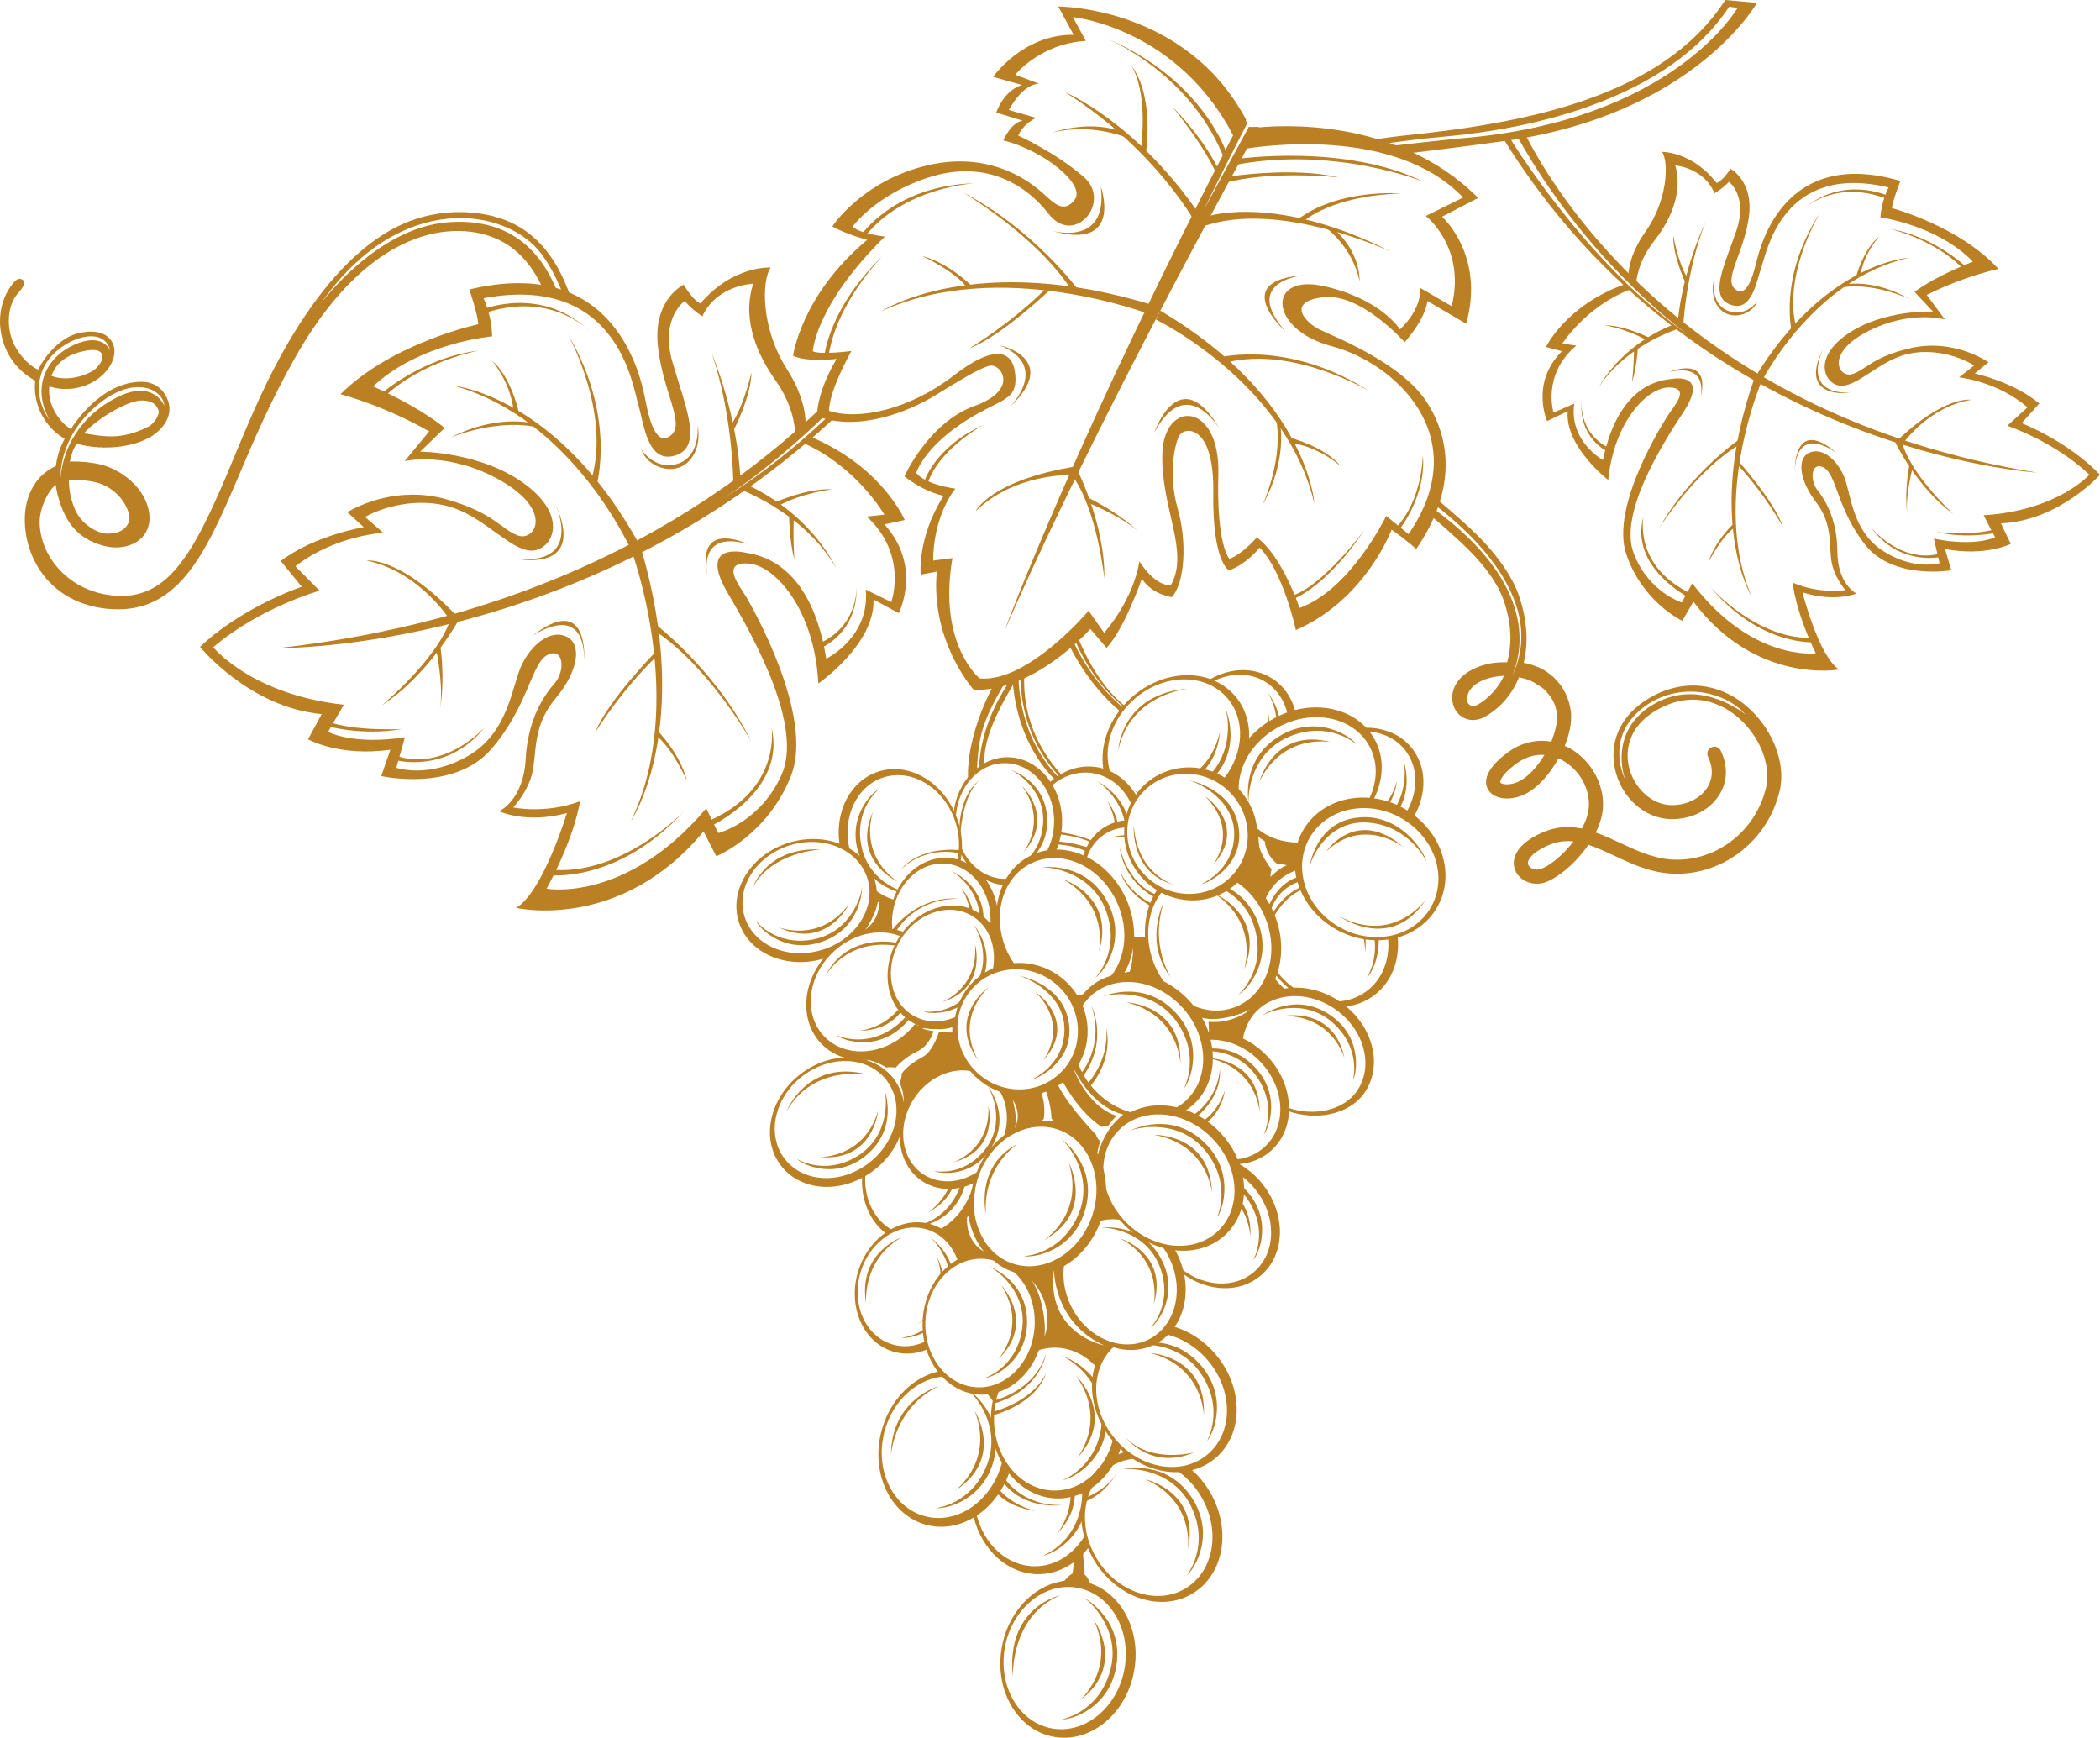 <?xml version="1.0" encoding="UTF-8"?><svg id="Warstwa_2" xmlns="http://www.w3.org/2000/svg" viewBox="0 0 2160.64 1787.9"><defs><style>.cls-1{fill:#bb7f24;}</style></defs><g id="Warstwa_2-2"><g id="Layer_1"><path class="cls-1" d="M1113.81,917.7c.67,0,1.44,0,2.37-.15,0-.15-.1-.31-.15-.46-1.39.46-2.22.62-2.22.62h0Z"/><path class="cls-1" d="M1127.95,803.33c-.41-.21-.62-.31-.62-.31.21.1.41.21.62.31Z"/><path class="cls-1" d="M985.36,843.83c-12.79-38.33-49.58-60.62-82.18-49.78-28.53,9.49-44.42,41.27-39.36,74.75,3.61,1.39,7.07,3.04,10.27,5-7.69-32.45,6.81-64.59,34.41-73.77,29.46-9.85,62.73,10.32,74.29,44.99,4.54,13.67,5,27.5,2.12,39.93,1.13.31,2.22.67,3.35,1.03,2.68-13.21,1.91-27.81-2.84-42.15h-.05ZM922.94,906.82c-41.06-30.18-24.45-72.33-24.45-72.33-23.16,50.25,24.45,72.33,24.45,72.33ZM901.17,926.68c5.21,3.1,10.68,5.47,16.3,6.96.57-2.73,1.29-5.37,2.17-7.94-6.45-1.96-12.69-5.16-18.37-9.39.31,3.46.26,6.91-.15,10.37h.05ZM886.67,872.1c-8.82-39.26,17.8-60.36,17.8-60.36-7.94,3.61-35.08,31.57-19.45,70.47,5.88,5.67,10.47,12.59,13.31,20.48,7.84,7.84,16.82,12.17,24.71,14.65.31-.62.62-1.24.93-1.86-14.34-6.24-31.88-19.14-37.35-43.44l.05.05Z"/><path class="cls-1" d="M1113.51,1626.94c-37.56-6.91-74.6,23.32-82.7,67.53-8.1,44.16,15.79,85.59,53.34,92.45,37.56,6.91,74.6-23.32,82.7-67.53,8.1-44.16-15.79-85.59-53.34-92.5v.05ZM1082.19,1778.3c-33.95-6.24-55.56-43.64-48.24-83.62,7.33-39.93,40.81-67.27,74.75-61.03,33.95,6.24,55.56,43.64,48.24,83.57-7.33,39.93-40.81,67.27-74.75,61.03v.05Z"/><path class="cls-1" d="M1112.78,1642.37s41.48,20.33,36.37,67.43c-5.11,47.15-47.05,59.95-56.8,59.17,0,0,37.2-6.24,49.68-49.22,12.48-42.92-21.77-73.98-29.25-77.43v.05Z"/><path class="cls-1" d="M1125.32,1666.56s34.51,46.95-14.96,83.47c0,0,38.74-32.14,14.96-83.47Z"/><path class="cls-1" d="M873.21,930.6c-30.85,40.55-72.74,23.21-72.74,23.21,49.89,23.99,72.74-23.21,72.74-23.21ZM887.19,911.15v-.67.67ZM899.77,904.55c-10.32-32.81-49.94-49.52-88.53-37.4-38.54,12.12-61.44,48.6-51.12,81.35,10.27,32.6,49.52,49.32,87.91,37.56,2.12-2.58,4.39-5.11,6.86-7.48,9.96-9.65,21.62-16.25,33.53-19.76,12.33-15.84,17.23-35.65,11.35-54.27ZM846.17,977.13c-34.87,10.99-70.68-4.18-80.01-33.79-9.34-29.66,11.35-62.58,46.22-73.51,34.87-10.99,70.68,4.13,80.01,33.79,9.34,29.66-11.35,62.58-46.22,73.56v-.05ZM837.87,966.3c-39.41,8.15-60.05-18.83-60.05-18.83,3.51,8.1,31.37,36.06,70.99,20.27,36.42-14.5,38.28-50.71,38.33-56.54-.31,9.18-11.14,47.15-49.32,55.04l.05.05Z"/><path class="cls-1" d="M919.17,1109.51c-21.15-27.08-64.12-28.94-96.01-4.08-31.88,24.87-40.6,67.01-19.45,94.1,21.15,27.14,64.12,28.94,96.01,4.08,31.88-24.87,40.6-67.01,19.45-94.1ZM894.36,1196.23c-28.84,22.49-67.68,20.84-86.77-3.66-19.14-24.5-11.25-62.58,17.59-85.07,28.79-22.49,67.68-20.84,86.77,3.66,19.09,24.5,11.25,62.58-17.54,85.07h-.05ZM909.73,1120.24c2.89,8.72,6.04,48.08-26.93,68.82-34.1,21.41-62.83,3.35-62.83,3.35,6.14,6.35,41.99,22.8,73.62-5.83,29.04-26.31,18.16-60.93,16.15-66.34h0ZM909.47,1119.47s.15.41.26.67c-.15-.41-.26-.67-.26-.67ZM903.39,1143.2c-14.7,48.75-60,47.2-60,47.2,55.1,5,60-47.2,60-47.2Z"/><path class="cls-1" d="M890.18,1209.28c-1.08.62-2.12,1.34-3.2,1.91-1.19,23.47,7.94,45.19,24.4,57.73,1.96-1.34,3.92-2.58,5.98-3.71-18.11-10.47-28.43-32.19-27.14-55.87l-.05-.05ZM929.9,1147.48h0c.62-1.81,1.24-3.66,2.01-5.42-.67.26-1.29.52-1.96.83,0,1.55,0,3.04-.05,4.59ZM979.94,1222.54c-1.39.1-2.84.15-4.23.1-7.84,16.82-21.25,25.07-21.25,25.07,13.52-7.33,21.31-16.2,25.48-25.18ZM1001.76,1216.71c-.57,2.58-1.24,5.21-2.12,7.84-5.93,17.95-17.8,31.98-31.93,39.93,2.89,1.6,5.57,3.46,8.1,5.57,10.47-6.6,19.6-16.35,26.21-28.37,0-7.79.62-17.13,2.58-26.41-.93.52-1.91.98-2.84,1.44h0ZM992.79,1220.17c-1.7.52-3.46.98-5.21,1.34-.41,1.13-.93,2.32-1.44,3.46-9.13,20.43-23.73,29.66-34.77,33.84,1.34.21,2.63.46,3.97.77,13.72-4.69,30.39-15.94,37.4-39.41h.05Z"/><path class="cls-1" d="M977.31,895.42c-.36-.15-.57-.21-.57-.21.15.05.36.15.57.21ZM975.92,882.73c-30.85-2.22-57.99,25.43-60.56,61.75-.31,3.97-.26,7.89.05,11.71.93.1,1.81.21,2.73.36-.41-3.97-.52-8.05-.21-12.17,2.32-32.81,26.83-57.78,54.74-55.82,27.91,2.01,48.65,30.18,46.27,62.99h0c2.68,3.56,4.9,7.48,6.6,11.66.77-3.51,1.29-7.12,1.55-10.89,2.58-36.27-20.33-67.48-51.23-69.7l.05.1ZM977.42,895.47c6.45,2.79,28.06,19.09,30.39,45.35,1.44,1.03,2.84,2.12,4.18,3.25-1.29-33.64-29.82-46.64-34.56-48.6ZM997.53,935.35c1.08.41,2.17.88,3.25,1.39-3.15-13.77-11.76-23.16-11.76-23.16,4.64,7.69,7.27,14.96,8.56,21.77h-.05Z"/><path class="cls-1" d="M922.58,1054.98c-31.62,24.92-62.11,10.01-62.11,10.01,6.76,5.67,44.16,18.26,72.58-13.57.57-.67,1.13-1.34,1.7-2.01-1.19-.88-2.32-1.81-3.46-2.79-2.48,2.89-5.37,5.73-8.67,8.36h-.05ZM926.39,1041.77c-.83-.98-1.6-1.96-2.37-2.99-16.66,20.07-40.45,21.77-40.45,21.77,21.87-.31,34.98-8.72,42.82-18.73v-.05ZM941.51,1053.54c-2.01,2.53-4.18,5.06-6.65,7.38-26.31,25.38-65.1,27.86-86.67,5.52-21.62-22.34-17.8-61.03,8.46-86.41,20.22-19.5,47.77-25.43,69.28-17.02,1.03-1.55,2.06-2.99,3.15-4.44-23.47-8.2-52.93-1.39-74.65,19.6-29.1,28.12-33.27,70.93-9.39,95.64,23.89,24.71,66.81,21.98,95.9-6.09,3.51-3.4,6.65-7.02,9.44-10.78-3.04-.83-6.04-1.91-8.92-3.35l.05-.05Z"/><path class="cls-1" d="M1224.73,1538.67c-25.07-35.6-64.69-28.22-70.99-26.83,10.01-2.01,53.86-.15,72.22,39,19.04,40.5-4.75,69.75-4.75,69.75,7.79-5.88,30.8-43.18,3.51-81.97v.05ZM1178.25,1521.96c51.79,22.85,43.9,72.53,43.9,72.53,13-60.1-43.9-72.53-43.9-72.53ZM1244.33,1534.19c-5.16-8.62-11.45-16.1-18.47-22.23-4.44,1.08-8.98,1.75-13.57,1.91,8.98,6.4,16.97,14.86,23.21,25.23,20.89,34.82,13.83,77.43-15.79,95.18-29.61,17.75-70.52,3.92-91.41-30.9-20.89-34.82-13.83-77.43,15.79-95.18,7.02-4.23,14.7-6.65,22.65-7.43-3.2-2.06-6.35-4.39-9.39-6.86-4.9,1.39-9.6,3.4-14.08,6.14-32.76,19.66-40.6,66.81-17.49,105.34,23.11,38.54,68.41,53.81,101.16,34.15s40.6-66.81,17.49-105.34h-.1ZM1152.87,1512.05s.46-.1.72-.21c-.46.1-.72.21-.72.21Z"/><path class="cls-1" d="M1093.59,1155.94c-35.91-11.92-76.35,12.69-90.33,54.89-13.98,42.2,3.77,86.1,39.67,97.97,35.91,11.92,76.35-12.69,90.33-54.89,13.98-42.2-3.77-86.1-39.67-97.97ZM1123.82,1250.45c-12.64,38.18-49.22,60.36-81.66,49.63-32.45-10.73-48.49-50.4-35.85-88.53,12.64-38.18,49.22-60.36,81.66-49.63,32.45,10.73,48.49,50.4,35.85,88.53ZM1090.75,1170.95s.36.26.62.41c-.36-.26-.62-.41-.62-.41ZM1091.53,1171.52c8,6.19,34.87,40.34,17.39,79.39-18.11,40.39-55.41,41.43-55.41,41.43,9.49,2.06,52.31-4.75,63.76-50.3,10.52-41.79-20.58-66.76-25.74-70.57v.05ZM1099.73,1196.44c16.3,53.6-26.1,79.81-26.1,79.81,53.5-29.04,26.1-79.81,26.1-79.81Z"/><path class="cls-1" d="M1038.55,791.62c-.36-.1-.62-.21-.62-.21.21,0,.41.1.62.21ZM1051.6,808.75c26.83,37.2.93,68.66.93,68.66,33.74-36.63-.93-68.66-.93-68.66ZM1077.24,839.5c-2.94-35.13-33.64-46.27-38.59-47.82,7.79,2.68,37.66,21.98,34.46,56.9-1.39,15.17-7.27,25.85-13.62,33.12.72-.36,1.39-.72,2.12-1.08,1.29-.62,2.63-1.19,3.92-1.7,7.43-9.03,13.16-21.93,11.71-39.41h0ZM1036.12,779.09c-27.96.26-50.92,24.61-54.84,56.13.77,1.65,1.5,3.3,2.17,5.06,1.86-30.59,23.37-54.84,49.94-55.1,27.96-.26,50.87,26.16,51.18,59.07.1,11.56-2.63,22.29-7.38,31.47,3.15-.52,6.35-.77,9.54-.83,3.92-9.13,6.14-19.45,6.04-30.44-.36-36.37-25.69-65.62-56.64-65.36h0ZM1042.67,895.01s.41-.41.62-.67c-1.34.67-2.17.98-2.17.98.41,0,.98-.15,1.55-.31ZM989.13,872.2c0,2.17-.21,4.33-.41,6.45,9.13,17.95,25.33,30.28,43.95,31.93,1.03-2.22,2.17-4.39,3.4-6.5-.52,0-1.08.1-1.6.1-19.66.21-36.78-12.85-45.35-32.04v.05Z"/><path class="cls-1" d="M1092.35,1630.35s20.33-33.22,31.83,5.42l-31.83-5.42Z"/><path class="cls-1" d="M1102.67,1622.71s3.56-12.48.83-24.66l10.01-9.39s2.42,27.86,2.42,35.54l-13.26-1.5Z"/><path class="cls-1" d="M1134.55,1222.18l-7.64,31.98,25.02-1.39s-17.39-27.08-17.39-30.59h0Z"/><path class="cls-1" d="M1000.37,1231.93c-2.79,15.99-31.26,35.44-31.26,35.44,12.54,4.85,19.45,28.53,19.45,28.53,11.14-4.18,33.38-4.9,33.38-4.9-24.35-31.98-21.56-59.07-21.56-59.07h0ZM995.52,1246.53s2.06,22.96,16.66,41.01c0,0-21.31-10.21-16.66-41.01Z"/><path class="cls-1" d="M1092.82,1298.63s-27.81,15.99-45.19,7.64c0,0,35.44,34.77,15.99,80.63,0,0,43.8-13.21,66.03,15.99,0,0,2.06-9.03,12.54-19.45,0,0-54.89-20.84-49.37-84.81h0ZM1074.76,1375.14c2.79-34.05-15.27-59.79-15.27-59.79,27.81,27.81,15.27,59.79,15.27,59.79ZM1084.46,1305.6s-1.39,54.22,51.43,78.57c0,0-60.46-11.81-51.43-78.57Z"/><path class="cls-1" d="M982.06,1052.09s-21.77,6.96-34.77-.93c0,0-8.36,25.02-70.42,38.95,0,0,54.22,9.29,51.9,62.58,0,0,17.59-58.86,68.15-52.36,0,0-14.86-23.16-14.86-48.18v-.05ZM979.74,1062.31s-6.24,0-13.52-.67c-1.96,5.83-7.69,20.64-16.25,25.38-9.13,5-17.49,10.78-22.34,17.69.31,2.27-.26,5.31-2.06,9.29,6.6,13.67,3.66,27.55,3.66,27.55.46-45.4-46.33-52.83-46.33-52.83,12.74,1.5,22.03,5,28.89,9.6,1.6-.26,5.88-.72,9.6.21,3.35-3.82,10.89-11.35,21.67-16.41,11.4-5.31,15.94-16.3,17.44-21.2-5.21-.77-10.32-1.91-13.62-3.71,0,0,6.4,1.29,14.19,1.65,0-.21.1-.36.1-.36l3.71.46c5.21,0,10.63-.52,14.91-2.17v5.57l-.05-.05Z"/><path class="cls-1" d="M1165.14,1148.05s-50.04-16.25-59.33-61.18c0,0-23.16,40.81-70.42,35.23,0,0,13,27.81,2.32,44.93,0,0,68.15-40.75,95.03,41.68,0,0-.46-44.47,32.45-60.72l-.05.05ZM1043.71,1161.05c4.18-9.29-1.86-29.66-1.86-29.66,10.68,16.2,1.86,29.66,1.86,29.66ZM1070.12,1155.22s1.5-2.22,3.77-3.82c.62-3.87,1.86-14.91-2.63-27.91l4.39-2.32s5.78,14.29,6.24,29.77c1.44,1.08,2.89,2.94,4.18,5.93,0,0-6.71-2.79-15.99-1.6l.05-.05ZM1128.52,1193.44c.1-7.12,1.5-13.52,3.51-19.19-2.73-2.48-3.87-4.69-4.13-6.6-7.38-7.69-33.22-35.6-40.75-54.58l4.28-3.97s16.15,33.22,41.99,50.3c2.42-.93,4.85-.62,6.24-.31,4.75-7.07,9.18-11.04,9.18-11.04-32.45-10.68-45.4-51.43-45.4-51.43,20.84,44.93,52.36,50.04,52.36,50.04-23.63,18.06-27.34,46.79-27.34,46.79h.05Z"/><path class="cls-1" d="M1222.61,1036.82l18.06,27.81,36.63,4.64s4.64-26.88,23.16-42.15c0,0-46.79,26.88-77.85,9.75v-.05ZM1243.46,1051.16l.46,12.07c-3.71-10.68-7.43-16.2-7.43-16.2,22.23,6.04,51.43-9.29,51.43-9.29-22.23,17.13-44.47,13.46-44.47,13.46v-.05Z"/><path class="cls-1" d="M1179.95,965.89s-9.29,1.39-16.66-1.86c0,0,1.86,17.59-16.66,41.68,0,0,29.66-5.11,51.43,8.36,0,0-15.27-19.45-18.06-48.18h-.05ZM1162.36,999.73l-6.04.93s9.29-16.71,9.29-30.59c0,0,1.39,14.81-3.25,29.66Z"/><path class="cls-1" d="M1310.68,1005.3s3.25,5.57,12.95,13.93l-26.41,9.75,13.46-23.63v-.05Z"/><path class="cls-1" d="M1021.94,956.65l3.71,41.68,19.45-4.64s-12.02-12.23-18.52-41.32l-4.64,4.23v.05Z"/><path class="cls-1" d="M1284.68,850.07s6.96,18.98-7.43,50.5l21.77,24.56s7.43-19.45,36.16-34.77l7.43-23.63s-31.06,6.96-57.93-16.66h0ZM1307.27,902.07c-.1-3.2.36-5.62,1.13-7.43-3.4-4.59-10.32-14.55-12.64-22.8l-1.13-10.68,6.71,4.39s.62,14.44,13.57,23.94c4.39-.88,9.03.77,9.03.77-7.33,2.42-16.66,11.81-16.66,11.81h0Z"/><path class="cls-1" d="M918.6,930.24l-14.39-6.71c.41,4.85,2.12,21.31-14.14,33.12,0,0,12.23-15.79,13.77-33.27l-6.14-2.84c.93,21.77-19.45,42.15-19.45,42.15,10.68-8.36,38.48-4.64,38.48-4.64-2.32-12.02,1.86-27.81,1.86-27.81ZM904,921.88c0,.46-.1.98-.15,1.44l.36.15c-.1-1.03-.21-1.6-.21-1.6h0Z"/><path class="cls-1" d="M1101.54,1539.45c-1.03,23.37-14.19,39.1-14.19,39.1,13.41-14.29,18.21-28.06,18.57-40.24-1.44.46-2.89.83-4.39,1.13ZM1113.35,1564.21c-.67-10.78.72-21.25,4.08-30.75-1.29.72-2.63,1.39-3.97,2.01,0,2.48-.1,5.06-.36,7.69-4.54,44.47-39.98,57.37-39.98,57.37,7.12-.77,29.92-11.81,40.24-36.27v-.05ZM1115.93,1580.2c-11.35,18.88-29.97,31.26-51.12,31.26-28.48,0-52.47-22.39-60.05-53.03-1.03.67-2.01,1.29-3.04,1.91,8.2,34.15,34.87,59.22,66.55,59.22,20.58,0,39-10.58,51.69-27.34-1.65-3.97-2.99-8.05-4.02-12.07v.05Z"/><path class="cls-1" d="M1023.12,1443.96c.83-4.64,1.96-8.51,3.2-11.61-1.13-1.39-2.32-2.68-3.51-3.97-3.66,1.13-7.17,1.86-10.52,2.22,4.18,3.87,7.79,8.36,10.83,13.31v.05ZM1002.9,1451.59c20.27,52.88-20.58,82.28-20.58,82.28,51.85-33.07,20.58-82.28,20.58-82.28ZM1031.53,1502.15c-.15.72-.31,1.44-.52,2.17-10.01,39.36-45.29,64.33-78.72,55.82-33.48-8.51-52.47-47.31-42.41-86.67,8.56-33.53,35.39-56.59,63.81-57.42-1.91-1.91-3.61-3.77-5.16-5.62-28.06,4.9-53.24,29.04-61.8,62.63-11.09,43.54,9.9,86.46,46.95,95.9,35.23,8.98,72.28-15.68,85.33-55.61-2.42-2.84-5-6.55-7.43-11.14l-.05-.05ZM1015.95,1505.86c-15.37,41.99-52.88,45.71-52.88,45.71,9.7,1.39,52.41-8.51,60.67-55.2.72-4.13,1.08-8.1,1.13-11.81-.98-3.87-1.75-8.1-2.27-12.74-.26-2.37-.46-4.64-.57-6.81-5.83-18.67-19.14-30.49-25.9-35.54-.21-.05-.41-.15-.67-.21,10.68,9.34,34,39.62,20.43,76.66l.05-.05Z"/><path class="cls-1" d="M1145.7,1482.34c-.26-.26-.46-.57-.67-.88-7.79,30.18-31.62,52.1-59.79,52.1-34.51,0-62.53-32.91-62.53-73.51,0-10.21,1.75-19.91,4.95-28.79-1.29.46-2.63.83-3.97,1.19-2.68,8.72-4.18,18.11-4.18,27.91,0,44.93,30.95,81.35,69.18,81.35,29.3,0,54.32-21.41,64.38-51.64-2.58-2.42-5-5-7.38-7.74h0ZM1091.58,1394.64c5.93,2.12,22.18,12.12,32.71,29.66.05-2.22.21-4.39.46-6.6-12.48-15.63-29.25-21.82-33.17-23.11v.05ZM1093.49,1522.63c8.41-.88,38.69-16.15,44.42-50.87-1.6-2.53-3.04-5.11-4.39-7.74,0,.41,0,.83-.1,1.29-4.54,44.47-39.98,57.37-39.98,57.37l.05-.05ZM1107.42,1415.89c32.66,46.22.36,84.81.36,84.81,42.04-44.83-.36-84.81-.36-84.81ZM1090.7,1394.38s.46.15.72.21c-.46-.15-.72-.21-.72-.21ZM1127.23,1405.68c.98-3.3,2.22-6.5,3.71-9.6-11.71-10.68-26.36-17.02-42.35-17.02-6.35,0-12.43,1.03-18.26,2.89-.67,2.53-1.39,5-2.27,7.38,5.42-1.81,11.14-2.79,17.08-2.79,16.2,0,30.95,7.27,42.1,19.14Z"/><path class="cls-1" d="M956.62,1272.84c4.18,3.04,14.5,14.6,18.93,30.64.93-.83,1.91-1.6,2.94-2.32-6.09-16.66-18.88-26.26-21.87-28.32ZM967.87,1311.32c.62-.77,1.29-1.5,1.91-2.17-1.96-9.13-5.52-15.37-5.52-15.37,2.12,6.29,3.25,12.12,3.61,17.54h0ZM956.52,1272.74c-.31-.21-.52-.36-.52-.36.15.1.36.21.52.36ZM950.23,1371.17c-.1-.93-.15-1.91-.21-2.89-11.81,7.38-22.54,8.05-22.54,8.05,3.61.67,12.9-.36,22.75-5.16h0ZM958.02,1259.58c-30.75-9.18-64.43,12.74-75.22,48.91s5.42,72.89,36.16,82.08c11.66,3.46,23.73,2.48,34.82-2.06-.88-2.63-1.6-5.31-2.17-8.05-10.58,4.85-22.23,6.09-33.48,2.73-27.81-8.31-42.46-41.48-32.71-74.18,9.75-32.71,40.14-52.47,67.94-44.21,15.22,4.54,26.41,16.51,31.93,31.78,2.37-1.34,4.85-2.53,7.38-3.51-6.29-16.1-18.47-28.63-34.72-33.48h.05ZM944.19,1362.14c2.06-1.24,3.97-2.48,5.73-3.77,0-.36.05-.77.1-1.13-3.35,3.2-5.83,4.85-5.83,4.85v.05Z"/><path class="cls-1" d="M1250.88,1393.56c-12.07-14.29-27.24-23.99-43.02-28.63-2.06,2.94-4.39,5.67-6.91,8.15,15.32,3.82,30.28,12.9,41.94,26.72,26.21,31.06,26,74.24-.36,96.52-26.41,22.29-69.03,15.17-95.18-15.89-25.59-30.33-25.95-72.28-1.29-94.92-2.48-.77-4.95-1.65-7.38-2.68-22.13,25.9-20.07,68.56,6.45,99.93,28.99,34.31,76.09,42.2,105.29,17.54,29.2-24.66,29.35-72.43.41-106.79l.05.05ZM1235.41,1412.95c25.23,36.94,6.45,69.59,6.45,69.59,6.76-7.07,23.52-47.56-9.65-81.46-13.67-13.98-28.89-18.93-41.99-19.91-.98.52-1.96,1.08-2.94,1.55-.83.41-1.65.77-2.48,1.13,16.51,1.65,36.68,8.72,50.61,29.1ZM1238.61,1456.65c3.2-61.39-54.94-64.59-54.94-64.59,54.79,14.24,54.94,64.59,54.94,64.59Z"/><path class="cls-1" d="M1016.36,1302.4s.41.15.67.26c-.41-.15-.67-.26-.67-.26ZM1017.09,1302.71c8.46,3.51,40.34,26.88,34.46,65.36-6.09,39.77-38.54,49.73-38.54,49.73,8.82-.52,44.68-16.87,43.7-59.48-.93-39.16-34.25-53.55-39.62-55.61h0ZM1030.34,1322.52c27.29,43.02-3.51,76.25-3.51,76.25,39.83-38.38,3.51-76.25,3.51-76.25ZM1051.86,1305.18c-16.1-3.82-26.05-10.68-31.73-16.1-1.65-.26-3.3-.41-4.95-.52-34.36-1.7-63.81,29.61-65.88,70.01-2.01,40.39,24.14,74.49,58.5,76.25,34.36,1.7,63.81-29.61,65.88-69.95,1.19-23.83-7.43-45.5-21.82-59.64v-.05ZM1064.55,1364.05c-1.86,36.52-28.48,64.79-59.53,63.25-31.06-1.55-54.68-32.4-52.88-68.92,1.86-36.52,28.48-64.85,59.53-63.25,31.06,1.55,54.68,32.4,52.88,68.92h0Z"/><path class="cls-1" d="M1254.03,1163.78c-31.31-31.57-78.47-35.54-105.34-8.92-26.83,26.62-23.21,73.82,8.1,105.39,31.31,31.57,78.47,35.6,105.29,8.92,26.83-26.62,23.21-73.82-8.1-105.39h.05ZM1253.98,1265.82c-24.3,24.09-66.91,20.48-95.23-8.1-28.32-28.53-31.57-71.19-7.33-95.23,24.25-24.09,66.91-20.48,95.18,8.05,28.32,28.53,31.57,71.19,7.33,95.28h.05ZM1236.23,1172.71c-32.5-28.27-68.87-11.87-74.6-8.98,9.13-4.33,51.74-12.9,78.67,20.43,27.86,34.41,11.92,68.2,11.92,68.2,6.14-7.53,19.4-48.85-15.99-79.6v-.05ZM1161.48,1163.78c-.41.21-.67.36-.67.36.21-.1.41-.21.67-.36ZM1187.59,1167.65c55.2,9.7,59.38,59.38,59.38,59.38-1.7-60.82-59.38-59.38-59.38-59.38Z"/><path class="cls-1" d="M1193.52,1303.84c13.98,37.76-9.6,62.16-9.6,62.16,7.48-4.69,30.95-36.42,9.39-73.26-19.76-33.79-55.87-30.23-61.65-29.46,9.13-1.08,48.29,3.97,61.8,40.5l.05.05ZM1153.95,1255.2c-3.25-3.3-5.83-6.29-7.74-8.72-4.02.05-8,.52-11.92,1.44-.52,1.91-1.03,3.82-1.7,5.78-.26.83-.57,1.65-.88,2.48,7.27-2.01,14.81-2.22,22.23-.93v-.05ZM1211.26,1290.28c-1.13-2.27-2.37-4.49-3.66-6.6-4.59-.72-8.98-1.81-13.1-3.1,3.2,4.08,6.04,8.56,8.46,13.46,16.1,32.81,6.5,70.52-21.41,84.19-27.91,13.67-63.56-1.81-79.65-34.67-6.76-13.77-8.92-28.43-7.17-41.79-1.24.72-2.48,1.39-3.71,2.01-.88,13.41,1.81,27.75,8.46,41.32,17.8,36.32,57.26,53.5,88.11,38.33,30.9-15.12,41.48-56.85,23.68-93.12v-.05ZM1130.89,1263.45s.41-.05.67-.1c-.41.05-.67.1-.67.1ZM1152.92,1274.28c44.73,24.4,33.89,68.41,33.89,68.41,16.25-52.88-33.89-68.41-33.89-68.41Z"/><path class="cls-1" d="M1283.59,1233.79c22.7,33.22,5.78,62.63,5.78,62.63,6.09-6.35,21.15-42.82-8.67-73.31-.46-.46-.93-.88-1.34-1.34.05,2.12,0,4.28-.1,6.35,1.5,1.75,2.94,3.61,4.33,5.62v.05ZM1297.47,1216.35c-6.71-7.94-14.55-14.34-22.91-19.04,1.55,4.33,2.73,8.72,3.51,13.16,4.33,3.3,8.46,7.12,12.17,11.56,23.58,27.91,23.42,66.81-.36,86.87-19.96,16.87-50.3,14.96-73.46-2.73.41,1.55.83,3.15,1.13,4.69,25.38,18.26,57.88,19.81,79.5,1.6,26.26-22.18,26.46-65.21.36-96.11h.05ZM1276.78,1242.66c9.6,15.27,9.7,30.44,9.7,30.44.83-15.68-2.84-27.14-8.46-35.54-.36,1.7-.72,3.4-1.24,5.11Z"/><path class="cls-1" d="M1297.26,1045.75c-.31.26-.52.41-.52.41.15-.1.36-.26.52-.41ZM1365.57,1042.39c-33.43-20.43-63.51-.21-68.2,3.25,7.53-5.26,44.42-19.4,73.62,6.35,30.18,26.62,21.05,59.33,21.05,59.33,4.33-7.69,10.01-46.74-26.41-68.92h-.05ZM1380.17,1031.66c-32.86-23.52-75.73-19.96-95.75,8-5.52,7.69-9.39,18.11-10.47,27.24,1.65.57,3.25,1.19,4.85,1.91,1.19-7.48,4.69-16.3,9.23-22.7,18.11-25.28,56.85-28.48,86.57-7.22,29.71,21.25,39.1,59.02,21.05,84.3-14.24,19.91-44.73,25.28-70.06,16.66,0,1.13,0,2.27-.1,3.35,28.27,9.96,62.06,3.92,77.95-18.26,20.02-27.96,9.6-69.7-23.27-93.22v-.05ZM1383.47,1089.44c-10.78-54.27-62.22-44.21-62.22-44.21,50.97.31,62.22,44.21,62.22,44.21Z"/><path class="cls-1" d="M1296.02,1144.33c.15-46.84-37.45-54.22-48.96-55.41v.57c46.64,11.66,48.96,54.84,48.96,54.84ZM1291.23,1105.23c24.35,32.04,8.87,62.27,8.87,62.27,5.78-6.65,19.04-43.85-12.28-72.79-13.93-12.9-28.99-16.3-41.37-16.04.1.93.21,1.91.31,2.84,14.5,1.19,31.73,6.96,44.47,23.73h0ZM1304.23,1087.07c-17.39-18.62-40.75-27.5-61.96-25.64.98,2.73,1.81,5.52,2.53,8.31,18.26-.52,37.81,7.48,52.57,23.32,24.92,26.72,26.72,65.57,3.97,86.77-8.2,7.64-18.52,11.92-29.46,13.05.67,1.6,1.34,3.2,1.96,4.85,12.95-.83,25.18-5.67,34.82-14.65,25.12-23.42,23.16-66.39-4.39-96.01h-.05Z"/><path class="cls-1" d="M1070.38,892.53c-.46.05-.72.1-.72.1.21,0,.46-.05.72-.1ZM1093.75,904.7c48.96,27.29,36.63,75.58,36.63,75.58,18.37-58.04-36.63-75.58-36.63-75.58ZM1138.06,925.44c-21.41-37.35-61.13-33.79-67.53-32.96,10.06-1.08,53.08,4.8,67.63,45.14,15.01,41.63-11.14,68.3-11.14,68.3,8.25-5.11,34.36-39.77,11.04-80.48ZM1110.72,1029.5c2.27-2.32,5.67-5.47,10.21-8.77-4.33,1.7-8.77,2.84-13.31,3.35,1.13,1.75,2.17,3.56,3.1,5.42ZM1157.77,922.86c-19.24-40.08-62.47-59.33-96.57-42.97-34.1,16.35-46.17,62.11-26.93,102.2,1.65,3.46,3.51,6.71,5.52,9.85,1.19-.15,2.37-.31,3.61-.36-2.37-3.46-4.54-7.22-6.45-11.14-17.39-36.27-6.5-77.59,24.35-92.39,30.85-14.81,69.9,2.58,87.29,38.85,15.06,31.47,8.87,66.76-13.21,85.17,5.31-2.48,11.25-4.54,17.85-5.73,15.89-21.67,18.62-54.12,4.54-83.52v.05Z"/><path class="cls-1" d="M1118.72,1053.95c-3.92-37.66-37.61-65.88-75.32-63.04-37.66,2.84-65.05,35.65-61.13,73.31,3.92,37.66,37.61,65.88,75.27,63.04s65.05-35.65,61.13-73.31h.05ZM1053.46,1120.65c-34.05,2.53-64.54-22.96-68.05-57.01-3.51-34.05,21.2-63.71,55.25-66.24,34.05-2.58,64.54,22.96,68.05,57.01,3.56,34.05-21.2,63.71-55.25,66.24ZM1047.58,1003.7c-.46-.1-.72-.15-.72-.15.21,0,.46.05.72.15ZM1047.73,1003.7c9.75,2.17,48.03,19.71,47.46,56.13-.57,37.61-34.41,51.02-34.41,51.02,9.49-1.6,46.12-21.36,38.59-60.72-6.91-36.16-45.35-45.19-51.59-46.43h-.05ZM1065.17,1020.37c36.27,36.32,7.74,71.09,7.74,71.09,37.56-40.7-7.74-71.09-7.74-71.09Z"/><path class="cls-1" d="M1133.16,1025.73c-.41.21-.67.31-.67.31.21-.1.41-.21.67-.31ZM1124.44,1119.36c-8.1-9.29-13.72-19.71-16.92-30.33-.62,1.5-1.34,2.99-2.12,4.49,3.71,9.9,9.34,19.5,16.92,28.17,10.63,12.17,23.52,20.84,37.04,25.74,1.6-1.03,3.25-1.96,4.95-2.79-14.5-3.82-28.63-12.38-39.88-25.28h0ZM1207.19,1039.4c-30.64-30.28-67.94-16.25-73.87-13.72,9.39-3.71,52.47-9.54,77.23,25.43,25.59,36.11,7.48,68.77,7.48,68.77,6.6-7.12,22.49-47.51-10.83-80.48h0ZM1225.5,1031.66c-29.25-33.53-76.04-40.55-104.52-15.68-5,4.39-9.08,9.44-12.33,15.01.83,2.58,1.65,5.42,2.37,8.46,3.04-5.83,7.12-11.19,12.23-15.68,25.74-22.49,68.05-16.15,94.51,14.14,26.41,30.28,26.98,73.05,1.19,95.54-2.79,2.42-5.78,4.49-8.92,6.29,3.25.72,6.55,1.7,9.75,2.84,2.48-1.55,4.85-3.3,7.07-5.26,28.53-24.87,27.91-72.17-1.34-105.7v.05ZM1158.95,1031.25c54.43,13.21,55.46,63.04,55.46,63.04,2.22-60.82-55.46-63.04-55.46-63.04Z"/><path class="cls-1" d="M1293.45,852.81c-3.92-37.66-37.61-65.88-75.32-63.04-37.66,2.84-65.05,35.65-61.13,73.31s37.61,65.88,75.27,63.04,65.05-35.65,61.13-73.31h.05ZM1228.19,919.51c-34.05,2.58-64.54-22.96-68.05-57.01-3.56-34.05,21.2-63.71,55.25-66.24,34.05-2.58,64.54,22.96,68.05,57.01,3.56,34.05-21.2,63.71-55.25,66.24ZM1222.25,802.56c-.46-.1-.72-.15-.72-.15.21,0,.46.1.72.15ZM1222.41,802.61c9.75,2.17,47.98,19.71,47.46,56.13-.57,37.61-34.41,51.02-34.41,51.02,9.49-1.6,46.12-21.36,38.59-60.72-6.91-36.16-45.35-45.19-51.59-46.43h-.05ZM1239.9,819.27c36.22,36.32,7.74,71.04,7.74,71.04,37.56-40.7-7.74-71.04-7.74-71.04Z"/><path class="cls-1" d="M1486.44,890.52c-6.04-40.5-45.35-71.76-87.8-69.85-42.41,1.91-71.91,36.32-65.88,76.82,6.04,40.5,45.35,71.76,87.8,69.8,42.46-1.91,71.91-36.32,65.88-76.82v.05ZM1419.73,964.03c-38.33,1.75-73.87-26.52-79.34-63.09-5.47-36.63,21.15-67.68,59.53-69.44,38.33-1.75,73.87,26.52,79.34,63.09,5.47,36.63-21.15,67.68-59.53,69.44ZM1346.99,893.92c-.05.46-.1.77-.1.77,0-.21.05-.46.1-.77ZM1395.74,841.25c-40.5,5.26-47.82,45.86-48.75,52.47,1.7-10.32,18.73-50.2,60.1-47.41,42.72,2.89,60.51,39.93,60.51,39.93-2.53-10.27-27.75-50.66-71.86-44.93v-.05ZM1364.59,876.02c38.48-36.63,80.07-4.02,80.07-4.02-49.01-42.66-80.07,4.02-80.07,4.02Z"/><path class="cls-1" d="M968.7,1031.1c47.77-14.14,34.46-59.43,34.46-59.43,3.92,45.66-34.46,59.43-34.46,59.43ZM1007.65,1005.4c1.75-1.39,3.61-2.68,5.52-3.87,7.69-27.03-9.18-47.67-12.28-51.18,4.59,5.47,17.02,30.18,6.81,55.04h-.05ZM1000.78,950.26c-.26-.31-.41-.46-.41-.46.15.15.26.31.41.46ZM1005.17,938.24c-26.72-15.63-63.25-2.84-81.61,28.53-18.37,31.42-11.66,69.54,15.06,85.17,13.41,7.84,29.3,8.51,44.11,3.3.1-3.1.36-6.14.88-9.13-14.55,6.45-30.7,6.55-44.06-1.29-24.14-14.14-30.23-48.6-13.62-76.97s49.63-39.93,73.77-25.79c18.11,10.58,26.05,32.66,21.87,54.99,2.73-1.24,5.62-2.27,8.56-3.1,2.58-22.91-6.29-44.78-24.92-55.66l-.05-.05ZM949.76,1040.59c4.64,2.06,20.79,3.56,36.32-4.64.67-2.01,1.44-4.02,2.32-5.98-18.88,14.24-38.64,10.63-38.64,10.63h0Z"/><path class="cls-1" d="M1014.87,1115.8s.26.31.41.46c-.26-.31-.41-.46-.41-.46ZM980.41,1195.97c48.24-12.43,36.52-58.19,36.52-58.19,2.32,45.81-36.52,58.19-36.52,58.19ZM1036.07,1121.12c-3.87-.83-7.38-1.86-10.58-2.99,10.42,13.31,13.26,32.45,7.53,50.87,3.15-2.42,6.4-4.64,9.8-6.5,2.53-14.86.15-29.56-6.76-41.32v-.05ZM950.69,1208.61c-23.63-14.96-28.48-49.63-10.89-77.38,14.55-22.96,39.88-34,61.6-28.68-1.96-2.17-3.4-4.08-4.33-5.57-21.82-1.5-45.35,10.68-59.53,33.07-19.5,30.75-14.08,69.08,12.02,85.64,15.68,9.9,35.23,9.75,52.57,1.44.52-2.06,1.08-4.08,1.75-6.14.62-1.91,1.34-3.77,2.06-5.57-17.33,11.66-38.69,13.62-55.25,3.15v.05ZM1013.37,1182.87c-22.39,28.48-52.21,21.87-52.21,21.87,7.12,3.51,42.46,6.6,60.62-27.24,16.66-31.11-3.1-57.11-6.4-61.13,5.11,6.5,19.71,38.95-1.96,66.5h-.05Z"/><path class="cls-1" d="M1113.4,885.57c1.13.52,2.32,1.13,3.56,1.75,2.48-11.25,8.46-21.2,17.9-27.91,6.76-4.85,14.55-7.43,22.65-8.05.15-2.53.46-5,.93-7.43-8.82.72-17.33,3.61-24.76,8.92-10.94,7.79-17.75,19.55-20.22,32.71h-.05ZM1142.81,861.73c-.36.1-.62.21-.62.21.21-.05.36-.15.62-.21ZM1178.82,964.55c-4.64.1-9.34-.36-13.98-1.55.15,1.29.26,2.68.41,4.02,4.64,1.29,9.34,2.01,13.98,2.17-.21-1.55-.36-3.1-.41-4.64ZM1142.91,861.73c2.53-.72,7.89-1.34,14.6-.88,0-.52-.1-1.03-.1-1.55-7.27.31-12.69,1.86-14.5,2.42Z"/><path class="cls-1" d="M1127.38,789.15c-17.28-2.42-34.05,3.77-47.1,15.63.72,1.08,1.44,2.17,2.12,3.3,11.56-9.8,26.05-14.81,40.96-12.74,18,2.53,32.55,14.75,40.55,31.73,1.5-3.1,3.2-5.98,5.16-8.77-9.29-15.63-23.99-26.72-41.68-29.2v.05ZM1147.04,846.82c.93-.31,1.86-.57,2.79-.83-3.25-12.9-10.32-21.72-10.32-21.72,4.13,8,6.45,15.53,7.53,22.54h0ZM1128.1,803.38c6.04,3.15,23.83,18.26,28.94,41.32.41,0,.88,0,1.29-.1.36-2.01.77-4.02,1.29-5.93-7.74-22.6-27.5-33.33-31.52-35.29Z"/><path class="cls-1" d="M1318.98,903.16c4.44-3.3,9.29-5.83,14.34-7.64-.36-2.94-.52-5.83-.52-8.67-5.47,1.96-10.68,4.69-15.48,8.31-8.56,6.4-14.96,14.81-19.09,24.3,1.29,1.7,2.58,3.46,3.77,5.26,3.77-8.46,9.39-15.89,17.02-21.62l-.05.05ZM1334.97,904.6s-.05-.31-.1-.52c-2.84.62-4.9,1.29-5.98,1.65,1.39-.41,3.51-.88,6.14-1.13h-.05ZM1418.5,966.66h-4.18c2.58,23.21-8.05,39.41-8.05,39.41,4.28-3.97,12.85-19.76,12.23-39.41ZM1404.57,980.28c.57-5.21.67-10.01.36-14.44-.62-.1-1.24-.21-1.91-.31,1.86,8.67,1.5,14.75,1.5,14.75h.05ZM1438.15,963.72c-3.2.93-6.5,1.65-9.96,2.17,1.81,21.25-5.62,41.53-22.08,53.81-8.82,6.6-19.09,10.06-29.82,10.68,2.68,1.55,5.21,3.3,7.43,5.31,10.73-1.13,21.05-4.9,29.97-11.56,18.42-13.77,26.67-36.58,24.4-60.41h.05ZM1328.01,906.05s.41-.15.67-.26c-.41.15-.67.26-.67.26ZM1313.93,999.73c-.36,1.19-.77,2.37-1.19,3.51,4.95,6.14,10.47,11.56,16.41,16.04,1.91.05,4.23.21,6.86.41-8.15-5-15.68-11.71-22.08-19.96h0Z"/><path class="cls-1" d="M1279.88,997.92c20.17-48.8-17.23-71.97-27.5-77.23-.15.05-.36.15-.52.21,43.9,31.37,28.01,77.02,28.01,77.02h0ZM1291.28,956.14c11.4,42.77-16.97,67.06-16.97,67.06,8.67-4.39,37.66-36.68,17.9-79.24-6.96-15.06-17.18-24.25-27.5-29.92-1.13.77-2.32,1.55-3.51,2.27,12.54,7.69,24.81,20.12,30.08,39.77v.05ZM1312.12,943.09c-6.91-18.31-18.78-32.96-32.96-42.56-2.01,2.53-4.18,4.95-6.55,7.17,12.9,8.62,23.73,21.98,30.02,38.59,14.19,37.61-.21,77.9-32.19,89.97-31.98,12.07-69.44-8.62-83.62-46.22-9.96-26.31-5.88-53.91,8.46-72.28-1.55-.83-3.1-1.65-4.59-2.58-13.62,20.22-17.02,48.91-6.65,76.3,15.73,41.63,57.11,64.49,92.5,51.12,35.39-13.36,51.33-57.93,35.6-99.51h0Z"/><path class="cls-1" d="M1436.86,828.82c1.29.57,2.53,1.19,3.77,1.81,11.81-22.44,4.59-45.29,2.99-49.63,2.06,6.24,4.28,28.22-6.76,47.82h0ZM1427.16,825.16c.93.31,1.86.57,2.79.93,6.29-11.3,7.33-22.08,7.33-22.08-2.58,8.51-6.09,15.48-10.11,21.2v-.05ZM1443.57,780.89c-.15-.41-.26-.67-.26-.67.1.21.15.41.26.67ZM1453.06,770.27c-11.45-14.7-29.41-21.93-48.49-21.51,1.19,1.24,2.32,2.53,3.4,3.87,14.96,1.08,28.68,7.53,37.81,19.29,13.67,17.49,13.52,41.94,1.86,62.68,2.53,1.6,5,3.3,7.33,5.16,13-22.96,13.15-50.04-1.96-69.49h.05Z"/><path class="cls-1" d="M1292.77,852.86c.21,2.17.31,4.28.36,6.4,11.87,7.64,26.41,11.56,41.79,11.25.31-1.24.67-2.42,1.08-3.66-16.51.1-31.98-5.21-43.33-15.22,0,.41.1.83.15,1.24h-.05ZM1295.97,803.69c24.97-50.14,73.77-40.08,73.77-40.08-58.81-15.63-73.77,40.08-73.77,40.08ZM1314.65,758.5c-35.85,22.8-31.06,61.6-29.82,68.66h0c-1.44-10.42,2.68-53.14,41.94-69.39,40.91-16.92,68.77,7.94,68.77,7.94-5.47-8-41.32-32.5-80.89-7.27v.05ZM1414.47,761.03c-17.9-33.27-64.18-43.23-103.33-22.13-27.19,14.65-43.8,40.39-45.4,65.93,3.1,2.37,6.04,5.06,8.72,7.94-.72-24.76,14.65-50.61,41.17-64.85,35.39-19.04,77.23-10.11,93.43,20.02,8.98,16.66,8.2,36.27-.26,53.76,1.55.1,3.1.26,4.64.46,10.11-19.71,11.3-42.15,1.13-61.08l-.1-.05Z"/><path class="cls-1" d="M1303.3,711.15c-.31-.36-.46-.52-.46-.52.15.15.31.36.46.52Z"/><path class="cls-1" d="M1308.72,697.99c-19.09-12.23-43.49-10.89-64.12,1.19,1.39.46,2.73,1.03,4.08,1.6,17.69-8.77,37.81-9.08,53.81,1.13,11.4,7.27,18.83,18.67,21.98,31.78,2.68-.98,5.37-1.81,8.1-2.48-3.71-13.72-11.76-25.59-23.78-33.27l-.05.05ZM1305.05,743.34c.36-.26.77-.46,1.13-.72-.36-4.64-1.08-7.58-1.08-7.58.15,2.89.1,5.62,0,8.25l-.05.05ZM1313.2,738.64c.93-.46,1.86-.93,2.84-1.39-3.3-13.88-10.68-23.52-12.64-26,2.79,3.56,8.05,14.03,9.85,27.39h-.05Z"/><path class="cls-1" d="M1170.87,815.87s.36-.46.52-.67c-2.84-1.03-4.39-1.91-4.39-1.91.83.77,2.17,1.65,3.87,2.58ZM1260.38,727.6c3.3,8.15,8.51,41.79-13.16,66.96,1.6.57,3.15,1.24,4.69,1.91,23.94-29.77,10.89-63.3,8.46-68.87h0ZM1269.92,715.17c-25.18-28.22-72.48-27.14-105.65,2.42-22.91,20.38-33.12,49.01-28.99,74.03,2.37.72,4.69,1.6,6.91,2.63-7.48-24.25,1.34-54.01,24.4-74.55,30.02-26.72,72.79-27.7,95.49-2.22,19.71,22.13,17.9,56.85-2.42,83.11,2.84,1.75,5.52,3.66,8.1,5.78,21.98-28.99,23.78-67.01,2.17-91.26v.05ZM1234.27,791.16c1.7.26,3.35.62,5,.98,15.17-16.51,15.79-38.85,15.79-38.85-4.08,17.54-11.97,29.56-20.79,37.87ZM1260.33,727.45c-.21-.41-.31-.67-.31-.67.1.21.21.41.31.67Z"/><path class="cls-1" d="M1021.37,706.4c-25.38,49.68-26.05,84.14-25.28,95.9,1.91-2.12,5.06-5.42,9.03-8.72,1.6-35.85,5.06-50.35,28.58-90.85-4.13,1.39-8.25,2.58-12.33,3.61v.05Z"/><path class="cls-1" d="M1038.39,701.19c-1.96,3.1-3.92,6.24-5.83,9.39-21.41,35.49-25.07,66.76-25.43,81.46,1.81-1.39,3.77-2.79,5.83-4.08-2.12-24.56,11.4-52.98,29.3-83.47,5.78,60.31,37.14,92.03,43.75,98.12l3.46-2.48c-11.56-11.4-39.41-44.78-41.58-102.66-3.2,1.34-6.35,2.58-9.49,3.77v-.05Z"/><path class="cls-1" d="M1104.84,661.05c-1.39,1.29-2.89,2.53-4.33,3.77,22.75,45.04,52.62,67.53,52.62,67.53l1.91-4.69c-10.94-8.98-32.86-30.13-50.2-66.55v-.05Z"/><path class="cls-1" d="M1109.43,656.77c-.98.93-2.01,1.91-3.04,2.84,9.96,22.85,25.38,47.51,49.32,67.32l1.08-1.03c-21.51-17.33-36.83-44.11-47.36-69.08v-.05Z"/><path class="cls-1" d="M1053.87,694.69c-1.34.62-2.68,1.29-4.02,1.86.36,24.81,6.76,67.01,40.65,102.87l2.22-1.6c-33.89-37.09-40.08-75.83-38.85-103.13Z"/><path class="cls-1" d="M1032.56,1519.22s17.13,30.59,60.26,29.2c0,0-40.29,6.5-63.04-26.41l2.79-2.79Z"/><path class="cls-1" d="M1027.51,1531.76s11.14,15.79,37.56,22.7c0,0-26.88-2.79-40.34-19.45l2.79-3.25h0Z"/><path class="cls-1" d="M1090.75,1641.39s-56.33,11.81-48.65,84.09c0,0-2.79-62.58,48.65-84.09h0Z"/><path class="cls-1" d="M1116.45,1541.25s22.23-8.36,31.98-25.02c0,0-10.42,20.84-33.38,29.2l1.39-4.18Z"/><path class="cls-1" d="M1022.86,1440.91s42.15-9.75,53.29-48.18c0,0-4.59,36.63-53.03,51.23l-.26-3.04Z"/><path class="cls-1" d="M1021.47,1452.52s39.88-9.29,54.68-39.41c0,0-6.96,29.2-54.68,43.08v-3.71.05Z"/><path class="cls-1" d="M965.86,1426.11s-49.11,13.88-49.11,70.88c0,0,2.79-48.18,49.11-70.88Z"/><path class="cls-1" d="M927.37,1273.15s-45.4,15.73-36.16,68.61c0,0-5.11-44.47,36.16-68.61Z"/><path class="cls-1" d="M1158.64,1479.4s25.95,33.84,69.95,14.86c0,0-43.54,12.02-69.95-14.86Z"/><path class="cls-1" d="M809.19,1143.61s20.84-54.22,82.75-38.23c0,0-56.33-9.7-82.75,38.23Z"/><path class="cls-1" d="M1017.03,1015.72s-43.8,30.59-9.75,76.45c0,0-27.14-38.95,9.75-76.45h0Z"/><path class="cls-1" d="M1111.85,1104.92s25.02-28.27,11.14-70.01c0,0,18.52,35.7-9.75,74.13l-1.39-4.18v.05Z"/><path class="cls-1" d="M1118.3,1115.6s23.16-23.63,19.91-57.93c0,0,8.77,31.06-17.59,61.18l-2.32-3.25Z"/><path class="cls-1" d="M1227.21,1147.58s25.48-15.27,27.81-47.31c0,0,4.18,25.48-24.56,49.58l-3.25-2.32v.05Z"/><path class="cls-1" d="M1237.88,1153.15s14.81-8.36,22.23-31.06c0,0-1.39,19.45-19.45,33.84l-2.79-2.79Z"/><path class="cls-1" d="M774.47,913.06s14.34-42.2,69.95-38.95c0,0-50.04,1.86-69.95,38.95Z"/><path class="cls-1" d="M921.8,958.51s18.06-33.84,63.97-33.84c0,0-37.5-5.73-67.63,31.88l3.66,1.96Z"/><path class="cls-1" d="M923.2,970.07s-51.9-12.07-74.6,35.23c0,0,19.91-39.83,72.74-32.45l1.86-2.79h0Z"/><path class="cls-1" d="M986.7,877.88s-32.91-8.82-59.79,16.71c0,0,17.13-23.63,60.26-19.91l-.46,3.25v-.05Z"/><path class="cls-1" d="M987.17,850.54s.46-36.63,24.09-50.04c0,0-18.52,6.96-23.16,56.54l-.93-6.5h0Z"/><path class="cls-1" d="M1085.54,868.7s19.14.36,31.62,7.27l2.79-3.82s-15.99-5.57-33.38-6.6l-1.03,3.15Z"/><path class="cls-1" d="M1089,858.27s21.87,2.06,34.77,9.03l.67-2.06s-17.75-7.64-35.08-9.03l-.36,2.06Z"/><path class="cls-1" d="M1151.94,871.12s7.33,37.2,37.56,49.37l-1.03,2.79s-31.62-13.93-36.52-52.16h0Z"/><path class="cls-1" d="M1184.95,929.52s-20.84-8.36-31.98-31.98c0,0,4.18,19.14,30.95,34.77l1.03-2.79h0Z"/><path class="cls-1" d="M1166.54,849.61s-3.82,49.37,42.04,60.82c0,0-38.23-9.75-42.04-60.82Z"/><path class="cls-1" d="M1197.59,927.92s-21.77,40.81,7.43,78.31c0,0-22.7-33.84-7.43-78.31Z"/><path class="cls-1" d="M1305.1,932.56s9.29-25.48,32.91-31.06l.46,5.11s-22.7,4.64-31.06,30.13l-2.32-4.18Z"/><path class="cls-1" d="M1307.53,943.03s11.19-23.11,32.29-30.8h0l.93,2.63c-9.85,3.56-17.59,10.94-22.8,17.39h0c-5.21,6.5-7.94,12.02-7.94,12.02h0l-2.53-1.24h.05Z"/><path class="cls-1" d="M1377.84,942.73s53.76,38.02,89.45-17.59c0,0-32.91,47.25-89.45,17.59Z"/><path class="cls-1" d="M1150.55,771.71s2.79-58.4,73-63.25c0,0-60.46,4.85-73,63.25Z"/><path class="cls-1" d="M1014.3,1248.59s-11.14-49.37,32.66-71.6c0,0-35.44,22.23-32.66,71.6Z"/><path class="cls-1" d="M2096.47,486.37c-359.62-58.35-497.41-289-527.34-348.48-2.94-1.19-7.38-.26-7.38-.26l-15.68,3.97c199.54,324.13,550.34,344.71,550.34,344.71l.05.05ZM1553.19,141.51l9.75,2.12c67.32,118.76,156.05,188.4,176.79,202.85,1.44.98,2.94,2.01,4.39,2.99,0,0-1.55-1.03-4.39-2.99-107.46-73.62-186.54-204.96-186.54-204.96Z"/><path class="cls-1" d="M1812.17,393.21s52.47-105.65,151.77-127.99c0,0-86.26,4.18-159,124.28l7.22,3.66v.05Z"/><path class="cls-1" d="M1812.17,393.21s-51.9,120.97-10.21,220.18c0,0-47.77-78.57,2.99-223.89l7.22,3.66v.05Z"/><path class="cls-1" d="M1731.79,336.51s2.42-55.66,22.75-107.56c0,0-23.52,48.7-28.43,103.28l5.73,4.28h-.05Z"/><path class="cls-1" d="M1950.06,455.22s22.54,47,59.64,73.56c0,0-42.1-38.43-52.21-71.86l-7.43-1.7Z"/><path class="cls-1" d="M1957.49,456.87s26.31-38.33,70.68-45.5c0,0-27.55-5.31-78.1,43.8l7.43,1.7Z"/><path class="cls-1" d="M1843.53,341.1s-14.08-56.64,29.46-122.68c0,0-38.54,62.11-25.23,117.47l-4.23,5.21h0Z"/><path class="cls-1" d="M1897.96,292.66s29.82-6.24,66.45,14.91c0,0-39.72-18.93-73.87-10.94l7.43-3.92v-.05Z"/><path class="cls-1" d="M1909.77,284.46s7.64-28.68,23.94-41.22c0,0-15.53,16.25-19.5,39.31l-4.44,1.91h0Z"/><path class="cls-1" d="M1697.79,347.86s-26.46-13.41-46.74-13.16c0,0,23.99,3.77,43.39,15.73l3.35-2.63v.05Z"/><path class="cls-1" d="M1685.05,358.69s-1.19,20.07-5.93,34.62c0,0,2.32-19.35,2.06-34.77l3.92.15h-.05Z"/><path class="cls-1" d="M1733.96,290.6s-13-27.81-12.33-48.29c0,0,4.59,27.14,14.19,43.08l-1.81,5.21h-.05Z"/><path class="cls-1" d="M1789.83,451.86s-51.33,35.23-82.8,91.57c0,0,36.89-58.4,82.08-85.59l.72-5.93v-.05Z"/><path class="cls-1" d="M1786.78,472.29s38.9,43.28,47.77,70.01c0,0-19.35-35.23-47.77-65.21v-4.85.05Z"/><path class="cls-1" d="M1784.36,538.17s-19.6,17.59-26.57,40.29c0,0,13.05-25.9,26.57-35.44,0,0,0-4.85,0-4.85Z"/><path class="cls-1" d="M1967.76,481.58s-9.29,34.82-4.39,54.12c0,0-5.31-21.15,1.19-57.83l3.2,3.71Z"/><path class="cls-1" d="M1877.17,356.32s-27.14,48.49,26.26,47.82c0,0-56.13,8-26.26-47.82Z"/><path class="cls-1" d="M1890.17,466.56s-40.86-32.24-43.54,17.33c0,0-1.29-56.54,43.54-17.33Z"/><path class="cls-1" d="M1808.25,309.84s-11.71,16.92-30.18,10.06c-18.52-6.86-14.65-32.14-14.65-32.14,0,0-5.21,18.47,6.6,30.59,11.87,12.07,33.02,5.16,38.28-8.51h-.05Z"/><path class="cls-1" d="M1748.92,412.04s12.28-39-30.9-29.46c0,0,44.52-18.83,30.9,29.46Z"/><path class="cls-1" d="M2054.32,547.97s-29.2,6.96-61.75-.52c0,0,38.59,4.02,60.98-3.2l.77,3.71Z"/><path class="cls-1" d="M1996.59,573.04s-42.82,9.75-71.81-30.75c0,0,30.44,38.28,71.4,27.24l.41,3.46v.05Z"/><path class="cls-1" d="M1868.14,660.74s-56.49,5.31-109.06-57.42c0,0,49.37,56.64,108.13,52.77l.93,4.64h0Z"/><path class="cls-1" d="M1737.21,614.62s-61.13-31.47-46.17-83.42c0,0-11.25,51.18,49.32,79.86l-3.15,3.56Z"/><path class="cls-1" d="M1654.25,464.71s-30.8-13.36-26.93-54.12c0,0-4.75,34.87,29.51,51.02l-2.58,3.1Z"/><path class="cls-1" d="M2024.97,276.57s-33.27-33.17-80.01-40.96c0,0,46.02,10.52,75.73,41.84l4.33-.88h-.05Z"/><path class="cls-1" d="M1942.74,201.5s-47.1-21.93-88.06,14.24c0,0,33.27-32.66,87.8-10.63l.21-3.61h.05Z"/><path class="cls-1" d="M1725.55,338.57l-5.26-4.08c-54.99,22.54-75.37,64.12-75.37,64.12,23.42-36.83,65-54.43,80.68-60l-.05-.05Z"/><path class="cls-1" d="M1730.91,638.77l11.4-19.76c64.02,85.53,149.86,69.85,149.86,69.85-21.25-14.03-37.61-79.39-37.61-79.39,33.17,10.58,55.41,1.19,55.41,1.19,0,0-19.4-9.54-19.55-43.39-.21-33.84-12.95-53.45-20.79-63.45-7.84-10.01-6.09-29.71,6.91-22.7,13.05,7.02,13.62,42.66,42.46,79.34,28.84,36.63,88.63,26.31,88.63,26.31l-6.45-21.93c41.32,7.94,67.63-5.21,67.63-5.21l-10.16-21.15c59.48-2.53,101.99-49.99,101.99-49.99-33.27-34.77-80.58-53.14-80.58-53.14l18.11-20.17c-26.88-22.54-66.34-30.9-66.34-30.9l14.08-11.61c-8.98-5.88-40.65-23.58-80.37-14.44-39.72,9.13-46.43,23.01-60.2,26.77-13.72,3.77-27.6-21.41,16.15-43.95,43.75-22.54,79.6-12.38,79.6-12.38l-18.73-25.18c38.59-19.55,73.82-26.77,73.82-26.77-40.03-44-109.63-62.63-109.63-62.63,1.08-8.92,8.77-27.91,8.77-27.91-118.45-34.67-143.57,64.38-148.26,83.73-4.75,19.35-11.71,37.25-22.54,26.88-10.83-10.37,9.85-36.89,14.86-73.72s-18.88-49.37-18.88-49.37c-8.82,13.41-14.39,14.6-14.39,14.6-25.07-32.6-55.97-32.04-55.97-32.04,7.12,11.14,5.47,50.2-17.02,81.92-15.32,21.62-17.75,38.28-17.75,46.74l7.89,9.13c.15-5.62,1.91-24.87,18.67-46.17,19.96-25.38,28.79-53.03,21.77-77.69,0,0,29.51,2.32,40.24,28.68,0,0,7.43-3.92,15.01-11.81,0,0,19.66,14.81,7.58,50.2s-28.84,67.68-6.29,76.14c22.54,8.41,26.93-24.25,32.45-39.88,5.47-15.63,22.18-106.32,130.52-80.68,0,0-7.33,13.1-8.51,30.8,0,0,58.91,8.05,95.18,45.6,0,0-36.52,13.67-60.05,31.06l18.98,20.27s-51.33-2.53-88.58,23.52c-37.25,26.05-21.46,53.29-5.11,52.83,16.35-.46,36.89-23.06,62.32-31.21s54.89-1.29,73.72,10.32l-15.53,12.23s39.21,3.87,70.37,30.85l-20.79,18.93s47.93,15.79,84.55,50.35c0,0-33.02,37.09-108.85,41.73l11.76,22.75s-20.53,10.01-62.94,1.34l5.83,25.23s-26.93,7.94-58.81-13.05c-31.93-21.05-32.24-59.53-39.57-76.4s-21.98-29.97-35.34-24.35-10.63,28.32,6.6,50.92c17.23,22.6,13.26,43.23,15.79,60.15,2.53,16.92,14.5,30.44,14.5,30.44,0,0-26.21,4.44-54.32-7.69,0,0,2.48,28.68,23.78,72.69,0,0-65.47,8.77-127.06-71.97l-10.78,19.66s-33.89-10.32-49.37-50.2c-15.48-39.88,26.57-108.54,50.92-145.48,24.35-36.94-2.99-35.7-11.92-34.31-8.92,1.34-53.91,2.99-70.78,83.42,0,0-35.03-19.09-29.51-57.99l-21.31,9.23s-12.12-39.31,23.42-68.87l-14.34-2.22s24.56-38.38,69.75-55.56l-5.67-5.31c-60.15,21.36-80.89,64.43-80.89,64.43l16.41,4.38c-32.91,32.91-15.22,71.86-15.22,71.86l21.15-10.16c-3.15,36.47,41.68,70.78,41.68,70.78,5.98-60.26,40.39-95.39,62.68-95.18,22.29.26,4.95,19.29-.21,27.14-5.16,7.84-60.82,94.77-43.85,144.5,16.97,49.73,57.62,68.46,57.62,68.46h0Z"/><path class="cls-1" d="M1794.57,724.45c-27.08-21.46-60.26-25.07-91-9.85-32.91,16.3-48.65,44.78-42.04,76.25,6.09,28.89,29.66,50.71,56.18,51.85,20.84.93,40.29-8.2,50.61-23.89,9.13-13.77,9.85-30.28,2.12-46.48-1.75-3.61-6.04-5.11-9.65-3.4-3.61,1.75-5.16,6.09-3.46,9.65,7.02,14.7,3.3,25.64-1.08,32.29-7.43,11.25-22.34,18.11-37.92,17.44-19.6-.88-37.92-18.21-42.61-40.39-2.48-11.81-4.13-41.22,34.25-60.2,34.93-17.28,62.37-2.27,75.58,8.2,23.89,18.98,37.14,50.2,31.57,74.18-10.83,46.38-53.65,78.21-99.62,74.03-18-1.65-34.46-9.39-50.4-16.82-8.31-3.92-16.71-7.74-25.28-10.78,4.54-9.13,7.43-18.78,7.53-28.37.21-18.37-8.15-36.52-21.72-49.11-4.39-4.13-9.34-7.64-14.75-10.37-.98-.52-2.01-.57-2.99-1.08,4.69-11.71,7.33-23.58,6.5-33.74-1.13-14.24-7.64-27.45-18-37.14-1.75-1.65-3.66-3.2-5.73-4.64-7.22-5.16-15.73-8.36-24.92-10.11,4.39-18.06,4.33-40.19-4.02-66.45-8.36-26.26-29.97-52.36-51.23-72.07-11.35-10.52-22.7-20.48-32.55-28.53-3.97-3.3-4.8-6.19-6.55-2.53-1.7,3.61-2.73,1.81-4.69,5.31-1.75,2.99-3.2,2.94-.77,5.21.36.36,2.22,3.1,2.68,3.35.31.21-8.67-4.18.05,3.1,7.79,6.45,18.73,15.89,32.6,28.79,19.66,18.26,37.56,39.52,44.93,62.78,7.79,24.5,6.91,44.37,2.53,60.46-7.53,0-13.15,0-21.31,2.06-27.75,7.07-33.64,23.06-34.87,29.61-1.75,9.39,1.7,18.73,8.87,23.89,6.96,5,16.1,5.16,24.5.46,12.02-6.76,26.31-19.35,34.93-40.45,9.18,1.5,15.37,4.8,20.17,8.25,1.5,1.08,3.61,2.12,4.95,3.35,7.74,7.17,13.05,15.79,13.93,26.41.62,8.2-1.7,18.21-5.83,28.12-15.32-2.73-31,.93-44.73,11.04-26.41,19.5-23.78,32.66-19.91,38.79,6.45,10.16,24.3,11.56,39.67,3.1,12.43-6.81,23.94-20.43,32.35-35.7.98.36,1.91.83,2.79,1.24,4.23,2.22,8.15,4.9,11.56,8.15,10.68,9.85,17.18,23.99,17.02,38.28-.05,8-2.89,16.41-7.22,24.5-13-2.63-26.57-2.27-41.06,4.23-33.22,14.81-29.77,32.71-27.91,37.81,3.92,11.04,17.28,17.18,29.71,13.72,12.64-3.56,32.4-19.19,45.97-39.05,8.62,2.84,17.33,6.91,26.57,11.19,17.08,8.05,34.77,16.3,55.25,18.16,53.14,4.8,102.56-31.78,115.04-85.22,6.86-29.2-8.62-66.55-36.68-88.84l.1-.05ZM1707.54,721.31c-43.33,20.79-42.77,60.56-35.23,81.15,0,0-21.2-39.93,14.34-71.14,35.6-31.21,86.77-21.87,109.21,3.77,0,0-42.77-35.6-88.32-13.72v-.05ZM1520.9,724.71c-2.42,1.39-5.98,2.53-8.98.41-2.58-1.86-2.84-5.06-2.12-8.92,1.5-7.94,9.6-15.27,23.27-18.78,5.31-1.34,9.96-1.86,14.5-2.22-7.22,14.65-17.8,24.56-26.67,29.51h0ZM1550.56,705.06c1.39-2.22,2.63-4.44,3.77-6.65-2.12,4.33-3.77,6.65-3.77,6.65ZM1555.51,695.87c10.78-24.19,27.45-93.07-79.86-172.05-6.04-4.44,3.25.15-3.61-4.38l.93-1.86s-6.4-5.67,4.59,2.79c37.3,28.63,115.04,100.03,77.95,175.5h0ZM1564.23,803.23c-10.01,5.47-19.19,3.97-20.53,1.86-.52-.88.21-7.48,16.3-19.35,10.58-7.79,20.64-9.6,29.04-9.03-6.91,11.5-15.73,21.56-24.87,26.52h.05ZM1584.51,894.23c-5.47,1.5-10.94-1.19-12.17-4.64-1.65-4.59,3.92-12.48,20.17-19.71,9.13-4.08,17.8-5.11,26.41-4.18-11.09,14.44-25.33,25.95-34.41,28.53Z"/><path class="cls-1" d="M1775.13,0c-65.21,100.8-207.33,126.65-329.13,139.34-14.24,1.5-27.55,3.4-40.14,5.62,4.54,1.19,9.03,2.42,13.41,3.77,18.52-2.94,41.43-5.88,69.18-8.41,87.96-7.89,228.33-38.54,290.6-133.41l8.67,1.24s-66.24,116.38-284.66,134.18c0,0-39.57,3.92-77.23,8.46,7.02,2.27,13.88,4.69,20.58,7.33,27.65-3.46,60.31-7.38,100.39-12.85C1742.47,118.6,1807.73,2.94,1807.73,2.94c0,0-32.6-2.94-32.6-2.94Z"/><path class="cls-1" d="M521.79,251.54c15.32,9.85,27.19,24.66,36.42,44.52,1.86.31,3.71.52,5.62.88,3.1.57,6.14,1.29,9.08,2.01-21.46-53.03-61.08-74.65-113.24-70.16-73.51,6.35-130.05,84.19-130.05,84.19,81.46-117.83,192.11-99.62,227.71-51.38,8.77,11.87,15.58,25.33,21,38.9,2.68.77,5.31,1.65,7.89,2.58-10.78-30.13-26.77-54.27-50.71-68.92-26.67-16.35-64.85-20.07-98.84-11.45-38.43,9.7-89.87,41.84-143,134.8-26.52,46.48-44.06,92.65-60.26,130.78-36.42,85.89-62.89,130-117.62,124.38-46.95-4.8-75.63-42.46-74.96-76.76.26-11.97,7.17-29.3,16.46-37.14,1.91,13.62,7.38,29.61,15.22,40.45,7.58,10.42,17.49,16.77,28.12,20.48,7.89,2.73,15.94,4.38,24.87,3.15,19.19-2.73,30.23-16.3,28.06-34.46-2.37-20.07-19.86-40.34-45.04-49.06-9.39-3.25-25.59-4.95-36.73-4.38.88-3.92,1.6-6.55,2.84-10.16.98-2.89,3.25-6.65,4.23-8.36,28.12,8.15,64.28,3.51,81.87-10.99,11.87-9.75,16.25-21.87,12.12-33.27-3.25-8.87-9.13-14.96-17.02-17.69-2.58-.88-5.37-1.5-8.36-1.6-31.57-1.13-58.6,23.99-74.6,48.6-.67-.36-4.85-3.4-5.42-3.92-13.1-11.97-18.47-27.75-16.61-39.98.83.15,5.62,1.6,6.5,1.75,25.85,4.38,46.48-8.05,55.51-22.34,5.98-9.54,6.55-19.6,1.39-26.83-2.01-2.79-5.16-5.67-10.06-7.38-5.42-1.86-12.9-2.37-23.37,0-18.21,4.13-34.2,22.54-41.53,37.56-11.76-5.11-22.65-19.55-26.52-29.87-6.09-16.04-4.75-35.8,4.64-47.46,3.3-4.13,10.58-11.35,6.45-14.7-4.13-3.3-7.53-.46-10.83,3.66-13.62,16.97-16.82,41.43-8.36,63.76,6.04,15.89,17.33,28.22,31.52,35.96-2.48,23.42,8.98,46.89,29.35,59.17.31.21.67.26.98.46-.77,1.39-1.5,3.25-2.17,4.59-3.61,7.33-5.73,14.6-6.91,23.63-19.45,8.56-31.78,28.73-31.93,54.53-.21,40.5,26.21,86.26,84.5,92.24,71.3,7.33,100.13-53.14,134.7-134.54,15.99-37.66,34.1-80.32,60.05-125.82,49.78-87.08,101.73-115.82,136.55-124.59,28.99-7.27,58.55-3.92,80.48,10.21h0ZM99.59,378.25c-6.45,6.71-28.73,15.42-46.64,8.51-.36-.15,2.53-5.78,3.61-7.53,6.14-9.7,16.61-15.01,28.48-17.75,7.58-1.7,16.25-2.79,19.55,2.22.21.77,3.46,5.62-5.06,14.5l.05.05ZM44.18,379.9c12.28-29.25,62.06-48.65,69.18-19.35,0,0-7.53-18.98-36.78-5.93-29.25,13.05-44.26,43.9-25.69,77.07,0,0-18.98-22.54-6.71-51.79ZM102.37,497.31c19.6,6.81,29.56,23.78,30.8,34.46.93,7.74-6.5,15.37-15.42,16.66-6.24.88-9.8.98-14.5-.62-10.42-3.61-17.69-10.47-21.72-15.99-6.86-9.44-10.94-26.1-10.58-37.87,9.85-.83,23.89.77,31.37,3.4l.05-.05ZM153.09,438.76c-28.22,14.39-46.22,10.37-66.76,7.02,15.68-17.02,47.36-34.46,60.15-33.74,1.65.1,1.65,0,3.15.26,1.91.26,10.37.77,13.36,9.65,1.91,5.57-6.04,14.86-9.9,16.87v-.05ZM98.35,418.23c38.74-33.58,69.18-18.21,70.78-.77,0,0-11.09-27.65-48.65-8.72-37.56,18.98-55.72,51.79-58.09,82.64,0,0-2.79-39.52,35.96-73.15Z"/><path class="cls-1" d="M851.54,428.91c-31.62,29.87-67.89,59.53-107.61,83.93-3.66,2.32-5.73,3.46-5.73,3.46,1.91-1.13,3.82-2.32,5.73-3.46,14.75-9.23,55.97-37.92,105.34-85.69-.1-.1-.26-.21-.41-.31-2.06-1.75-3.82-3.82-5.37-6.09-106.74,101.73-283.53,215.28-556.9,246.02,0,0,310.51,4.28,570.15-235.09-1.81-.83-3.56-1.75-5.21-2.84v.05Z"/><path class="cls-1" d="M649.93,567.21s-59.53-136.09-182.98-170.34c0,0,108.23,10.58,192.32,166.11l-9.29,4.18-.05.05Z"/><path class="cls-1" d="M649.93,567.21s57.83,155.38-.72,277.55c0,0,64.95-95.85,10.01-281.72l-9.29,4.18Z"/><path class="cls-1" d="M754.55,500.82s.36-70.16-21.98-136.71c0,0,26.62,62.73,29.41,131.65l-7.48,5.06h.05Z"/><path class="cls-1" d="M472.67,636.65s-31.26,57.68-79.55,88.84c0,0,55.3-45.76,70.06-87.18l9.49-1.65Z"/><path class="cls-1" d="M463.18,638.3s-30.75-49.83-86.05-61.6c0,0,34.98-4.95,95.54,59.89l-9.49,1.65v.05Z"/><path class="cls-1" d="M613.67,499.74s21.15-70.37-29.51-156.11c0,0,44.62,80.48,24.45,149.25l5,6.86h.05Z"/><path class="cls-1" d="M548.25,435.46s-37.09-9.65-84.5,14.65c0,0,51.12-21.36,93.58-9.23,0,0-9.08-5.42-9.08-5.42Z"/><path class="cls-1" d="M533.86,424.37s-7.84-36.52-27.6-53.29c0,0,18.52,21.41,22.08,50.66l5.47,2.63h.05Z"/><path class="cls-1" d="M796.55,517.17s34.15-15.27,59.58-13.67c0,0-30.44,3.25-55.56,17.13l-4.02-3.51v.05Z"/><path class="cls-1" d="M811.92,531.62s.26,25.33,5.37,43.9c0,0-1.7-24.45-.41-43.85h-4.9l-.05-.05Z"/><path class="cls-1" d="M754.66,442.94s18.06-34.2,18.52-59.95c0,0-7.48,33.84-20.48,53.29l1.96,6.65Z"/><path class="cls-1" d="M674.39,642.27s62.37,47.46,98.48,120.25c0,0-42.77-75.73-97.97-112.72l-.52-7.53h0Z"/><path class="cls-1" d="M676.96,668.22s-51.59,52.05-64.43,85.12c0,0,26.46-43.13,64.07-79.03l.31-6.09h.05Z"/><path class="cls-1" d="M675.98,751.18s23.58,23.32,30.9,52.31c0,0-14.81-33.38-31.26-46.22l.36-6.09h0Z"/><path class="cls-1" d="M448.84,668.74s9.54,44.37,2.17,68.35c0,0,8-26.31,2.06-72.79l-4.23,4.44Z"/><path class="cls-1" d="M570.49,516.76s31.16,62.63-36.01,58.55c0,0,70.06,13.52,36.01-58.55Z"/><path class="cls-1" d="M547.37,654.6s53.34-38.07,53.7,24.5c0,0,5.11-70.99-53.7-24.5Z"/><path class="cls-1" d="M659.99,462.54s13.67,21.98,37.35,14.55c23.68-7.48,20.43-39.52,20.43-39.52,0,0,5.47,23.58-10.21,38.07-15.63,14.44-41.84,4.44-47.62-13.05l.05-.05Z"/><path class="cls-1" d="M728.35,594.76s-13.1-49.78,40.65-35.13c0,0-54.84-26.41-40.65,35.13Z"/><path class="cls-1" d="M335.86,746.9s36.32,10.58,77.69,3.15c0,0-48.75,2.68-76.51-7.74l-1.19,4.64v-.05Z"/><path class="cls-1" d="M406.95,782.03s53.29,14.91,92.19-34.2c0,0-40.65,46.22-91.52,29.87l-.72,4.33h.05Z"/><path class="cls-1" d="M563.06,900.27s70.73,10.16,140.73-65.52c0,0-65.62,68.2-139.24,59.74l-1.5,5.78Z"/><path class="cls-1" d="M730.62,850.28s78.83-35.8,63.2-102.09c0,0,10.99,65.05-66.96,97.4l3.71,4.64.05.05Z"/><path class="cls-1" d="M844.16,666.83s39.57-14.91,37.2-66.45c0,0,3.87,44.11-40.29,62.37l3.1,4.08h0Z"/><path class="cls-1" d="M389.46,407.34s43.9-39.67,103.18-46.58c0,0-58.55,10.42-97.81,47.98l-5.42-1.39h.05Z"/><path class="cls-1" d="M497.49,318.04s60.56-24.66,109.88,23.32c0,0-39.88-43.13-109.78-18.78v-4.54h-.1Z"/><path class="cls-1" d="M762.24,503.76l6.91-4.8c67.79,31.73,90.9,85.28,90.9,85.28-27.19-47.77-78.36-72.48-97.76-80.48h-.05Z"/><path class="cls-1" d="M737.01,881.03l-13.16-25.59c-85.84,103.64-192.79,78.62-192.79,78.62,27.6-16.3,52.21-97.5,52.21-97.5-42.35,11.3-69.75-1.91-69.75-1.91,0,0,24.97-10.83,27.29-53.39,2.32-42.56,19.55-66.45,30.08-78.57,10.52-12.12,9.49-36.99-7.33-28.99-16.82,8-19.76,52.83-58.24,97.19-38.54,44.31-113.08,27.6-113.08,27.6l9.44-27.14c-52.47,7.48-84.76-10.68-84.76-10.68l14.08-25.95c-74.65-6.86-125.2-69.18-125.2-69.18,44-41.68,104.67-61.85,104.67-61.85l-21.56-26.52c35.23-26.67,85.38-34.77,85.38-34.77l-16.97-15.48c11.61-6.86,52.57-27.14,101.99-13.21,49.42,13.93,57.01,31.78,74.08,37.4,17.02,5.62,36.06-25.23-17.59-56.28-53.65-31.06-99.36-20.48-99.36-20.48l25.12-30.54c-47.31-26.98-91.21-38.23-91.21-38.23,53.03-52.93,141.76-72.02,141.76-72.02-.77-11.3-9.29-35.7-9.29-35.7,151.1-36.32,176.59,89.76,181.33,114.42,4.75,24.66,12.43,47.56,26.67,35.18,14.29-12.33-10.11-46.95-14.14-93.63-4.02-46.64,26.77-60.93,26.77-60.93,10.32,17.44,17.23,19.24,17.23,19.24,33.58-39.41,72.33-36.89,72.33-36.89-9.65,13.57-10.01,62.78,16.35,104.05,17.95,28.12,19.96,49.27,19.45,59.89l-10.52,10.99c.15-7.07-.88-31.37-20.69-59.27-23.52-33.17-32.91-68.46-22.6-99.05,0,0-37.25,1.08-52.41,33.58,0,0-9.08-5.42-18.11-15.73,0,0-25.64,17.44-12.64,62.68,13,45.24,32.09,86.93,3.2,96.16-28.89,9.23-32.4-32.14-38.33-52.21-5.93-20.02-21.36-135.11-159.2-109.52,0,0,8.36,16.92,8.82,39.26,0,0-74.6,6.5-122.52,51.49,0,0,45.14,19.4,73.67,42.77l-25.18,24.35s64.69,0,109.93,35.03c45.24,35.03,23.73,68.35,3.15,66.76-20.53-1.6-44.93-31.26-76.45-43.08-31.47-11.81-68.97-5-93.37,8.46l18.78,16.35s-49.52,2.48-90.43,34.46l24.97,25.12s-61.24,16.92-109.47,58.14c0,0,39.26,48.7,134.34,59.17l-16.2,27.86s25.18,13.88,79.08,5.57l-8.87,31.42s33.38,11.66,74.8-12.79c41.43-24.5,44.21-72.84,54.48-93.63,10.27-20.79,29.51-36.37,45.91-28.48,16.46,7.94,11.61,36.27-11.4,63.61-23.06,27.34-19.35,53.6-23.52,74.7s-20.07,37.35-20.07,37.35c0,0,32.66,7.17,68.82-6.35,0,0-4.9,35.91-34.41,89.97,0,0,81.77,15.06,164.26-82.64l12.38,25.38s43.28-10.83,65.16-60.05c21.93-49.22-26.72-138.15-55.04-186.13s5.93-44.68,17.08-42.46c11.14,2.22,67.58,7.12,83.88,109.26,0,0,45.24-21.82,40.65-71.09l26.26,12.9s17.64-48.65-25.23-88.06l18.16-1.91s-28.53-49.78-84.3-74.13l7.48-6.35c74.34,30.59,97.76,86,97.76,86l-20.89,4.49c39.36,43.39,14.7,91.31,14.7,91.31l-25.95-14.08c1.7,46.02-56.75,86.46-56.75,86.46-3.82-76.2-44.93-122.47-73-123.55-28.06-1.03-7.38,23.99-1.39,34.15,5.98,10.16,70.68,122.93,46.22,184.48-24.45,61.49-76.71,82.59-76.71,82.59l-.1.1Z"/><path class="cls-1" d="M1189.24,328.77s133.72,64.74,163.12,189.48c0,0-6.35-108.54-158.53-198.62l-4.54,9.13h-.05Z"/><path class="cls-1" d="M1255.27,367.67s71.14-18.42,154.82,35.54c0,0-78.67-47.72-148.21-30.23l-6.65-5.26.05-.05Z"/><path class="cls-1" d="M1316.97,435.51s8.2,37.45-17.9,83.88c0,0,23.37-50.25,12.85-93.17,0,0,5.06,9.29,5.06,9.29Z"/><path class="cls-1" d="M1327.49,450.37s36.16,9.29,52.21,29.61c0,0-20.69-19.35-49.78-24.04l-2.42-5.57Z"/><path class="cls-1" d="M1184.13,323.82s-154.51-60.15-277.55-3.46c0,0,96.88-63.45,281.88-5.73l-4.33,9.23v-.05Z"/><path class="cls-1" d="M1109.38,298.23s-46.53-63.09-118.76-100.29c0,0,75.06,43.9,111.22,99.67l7.53.62Z"/><path class="cls-1" d="M1083.48,295.29s-52.83,50.81-86.1,63.14c0,0,43.49-25.85,80.01-62.89l6.09-.26h0Z"/><path class="cls-1" d="M1000.58,295.03s-22.96-23.94-51.85-31.68c0,0,33.17,15.32,45.76,31.93l6.09-.26h0Z"/><path class="cls-1" d="M1106.64,479.87s30.54,58.09,29.61,115.51c0,0-7.27-71.4-33.48-106.68l3.87-8.82Z"/><path class="cls-1" d="M1102.77,488.7s-58.5-2.17-99,37.3c0,0,15.32-31.83,102.92-46.07l-3.87,8.82-.05-.05Z"/><path class="cls-1" d="M1120.06,517.53s42.15,16.77,57.99,36.21c0,0-17.44-21.25-59.38-42.2l1.39,5.98h0Z"/><path class="cls-1" d="M892.29,246.75c-68.1,56.8-76.3,119.27-76.3,119.27,14.14,6.96,44.83,3.25,44.83,3.25-20.94,34.87-20.27,59.02-20.27,59.02,43.39,16.35,95.59-5.62,120.67-20.89,25.07-15.27,45.14-27.96,56.7-31.06,11.56-3.1,31.83,24.45-15.37,41.37s-72.02,72.43-72.02,72.43c22.75,17.49,40.39,19.91,40.39,19.91-27.45,42.97-23.68,81.2-23.68,81.2l16.61-3.1c-6.6,72.02,38.02,121.59,38.02,121.59,62.94,2.12,119.94-62.63,119.94-62.63l16.71,19.5c18.52-19.76,36.32-71.19,36.32-71.19,10.68,16.56,30.85,18.93,30.85,18.93,13.52-14.7,15.73-57.47,5.98-91.16-9.75-33.64-3.4-66.91,2.06-75.53,5.47-8.62,35.65-11.3,34.62,59.69-1.08,70.99,16.1,79.45,16.1,79.45,18.11-6.14,31.57-23.37,31.57-23.37,24.3,24.5,37.25,84.81,37.25,84.81,71.81-31.16,98.53-103.28,98.53-103.28,17.69,12.48,25.28,19.96,25.28,19.96,39.93-58.14,37.09-110.97,10.68-151.57-26.41-40.6-96.06-67.37-110.19-74.34-14.14-6.96-34.93-28.48,3.82-33.22,38.74-4.75,83.83,46.27,83.83,46.27,22.96-26.31,23.37-42.41,23.37-42.41l39.93,23.42c19.71-70.57-24.81-110.09-24.81-110.09l37.14-19.35c-84.04-84.35-207.18-74.75-230.55-72.07l-12.85,22.08c17.39-3.04,156.88-24.76,227.92,49.58l-38.38,18.98s41.63,32.24,26.62,92.81l-32.19-18.67s2.17,20.58-21,42.56c0,0-19.6-31.57-78.67-44.57-59.07-13-56.18,44.93,8.41,61.85,64.54,16.97,148.32,92.81,79.03,193.35l-22.91-18.73s-36.89,76.25-89.25,94.66c0,0-17.59-53.34-43.95-72.53,0,0-14.75,17.44-28.12,21.98,0,0-13.46-12.79-11.45-87.18,2.01-74.39-56.02-77.02-57.62-20.94-1.65,56.02,28.37,100.49,8.77,135.32,0,0-14.86,2.58-32.4-24.61,0,0-3.77,35.23-36.22,73.62l-15.99-22.7s-62.53,74.24-112.1,69.59c0,0-43.33-34.93-28.01-123.81l-19.81,2.58s-1.29-42.61,22.85-74.03c0,0-30.28-3.77-40.29-16.1,0,0,6.81-23.83,45.81-50.35,39-26.52,57.88-22.18,56.23-48.96-1.65-26.77-20.07-34.56-63.97-.62-43.9,34-96.88,46.22-127.68,36.01,0,0-2.06-15.84,22.91-61.6,0,0-31.73,4.18-39.67.26,0,0,2.17-47.15,74.13-117.98,0,0-25.79-2.84-33.27-10.21,0,0,23.63-32.86,78.05-50.56,54.43-17.69,97.19,3.4,123.71,37.4,26.46,34.05,65.57-12.33,36.16-37.92-29.41-25.59-67.43-42.61-67.43-42.61,0,0,3.56-10.73,18.37-18.26l-28.01-8.1s13.83-26.88,31.16-26.98l-24.61-9.29s25.59-32.04,72.64-34.82l-13.36-24.45s110.4,10.68,167.61,127.11l10.63-21.56C1219.98,6.14,1088.85,6.71,1088.85,6.71l15.79,29.1c-52.36-.67-82.8,43.28-82.8,43.28l29.71,8.36c-19.09,5.62-26.52,28.32-26.52,28.32l27.24,8.41c-12.07,1.6-20.02,20.27-20.02,20.27,40.34,9.8,85.07,45.04,73.62,60.72s-22.65,2.63-32.24-5.83c-9.6-8.51-50.61-44.99-118.45-29.46-67.84,15.53-98.79,63.04-98.79,63.04,13.62,8,35.8,13.88,35.8,13.88l.1-.05Z"/><path class="cls-1" d="M1431.55,259.18s-116.23-54.43-194.18-26l5.21-10.58s70.06-23.83,188.97,36.58Z"/><path class="cls-1" d="M1229.37,228.33s-41.63-75.99-133.72-133.56c0,0,73.41,30.49,138.98,126.75l-5.26,6.81Z"/><path class="cls-1" d="M1341.89,227.25s27.81-25.85,99.51-28.17c0,0-64.95-5.62-107.77,27.86l8.31.36-.05-.05Z"/><path class="cls-1" d="M1364.59,234.68s26.52,18.73,34.31,54.53c0,0,1.34-29.46-26.36-53.45l-7.94-1.08Z"/><path class="cls-1" d="M1178.76,159.15s10.21-60.82-16.04-93.53c0,0,19.04,22.54,11.14,88.27l4.95,5.26h-.05Z"/><path class="cls-1" d="M1156.79,140.78s-34.46-14.14-74.03-4.44c0,0,36.52-13.05,69.44-1.55l4.59,6.04v-.05Z"/><path class="cls-1" d="M1255.63,442.58s-34.36-60.2-67.94,2.32c0,0,25.95-75.68,67.94-2.32Z"/><path class="cls-1" d="M1038.44,419.36s43.54-42.56-9.85-64.12c0,0,63.87,13.57,9.85,64.12Z"/><path class="cls-1" d="M1342.61,283.12s-66.39,4.95-20.02,57.88c0,0-59.58-52.88,20.02-57.88Z"/><path class="cls-1" d="M1081.11,237.15s59.74,18.11,51.43-45.24c0,0,24.19,67.43-51.43,45.24Z"/><path class="cls-1" d="M848.19,366.17s4.59-49.47,60.15-103.02c0,0-48.39,48.6-55.97,104.16l-4.18-1.13Z"/><path class="cls-1" d="M885.59,242.52s34.05-51.9,117.83-53.96c0,0-73.2,3.46-113.65,55.04,0,0-4.18-1.08-4.18-1.08Z"/><path class="cls-1" d="M950.54,496.54s10.37-36.32,61.18-59.27c0,0-47.41,25.59-57.78,61.91l-3.4-2.63Z"/><path class="cls-1" d="M1331.47,616.02s33.89-12.79,72.53-70.93c0,0-41.94,57.16-74.08,67.63l1.55,3.25v.05Z"/><path class="cls-1" d="M1439.96,544.62s27.96-35.13,23.94-76.66c0,0,0,45.81-27.5,74.91l3.51,1.75h.05Z"/><path class="cls-1" d="M1273.53,163.48s110.5-16.15,191.55,23.73c0,0-91.57-37.56-195.67-17.28l4.13-6.45h0Z"/><path class="cls-1" d="M1262.6,159s-23.89-77.59-126.08-120.41c0,0,91.21,36.42,124.64,129.07l1.44-8.72v.05Z"/><path class="cls-1" d="M1264.61,181.64s65.26-10.21,112.51.83c0,0-70.62-7.48-117.72,5.98l5.26-6.81h-.05Z"/><path class="cls-1" d="M1254.75,176.79s-11.87-29.35-48.75-67.27c0,0,37.66,45.81,47.25,74.08l1.44-6.81h.05Z"/><path class="cls-1" d="M1295.2,130.47c-4.33.15-8.05.21-10.37.1-26.31,48.34-46.48,85.84-46.48,85.84,14.34-29.71,29.66-60.05,44.88-89.51-.88-1.86-2.12-4.49-3.97-7.89-170.55,325.57-245.87,530.28-245.87,530.28,72.02-165.34,179.84-369.37,261.81-518.82Z"/></g></g></svg>